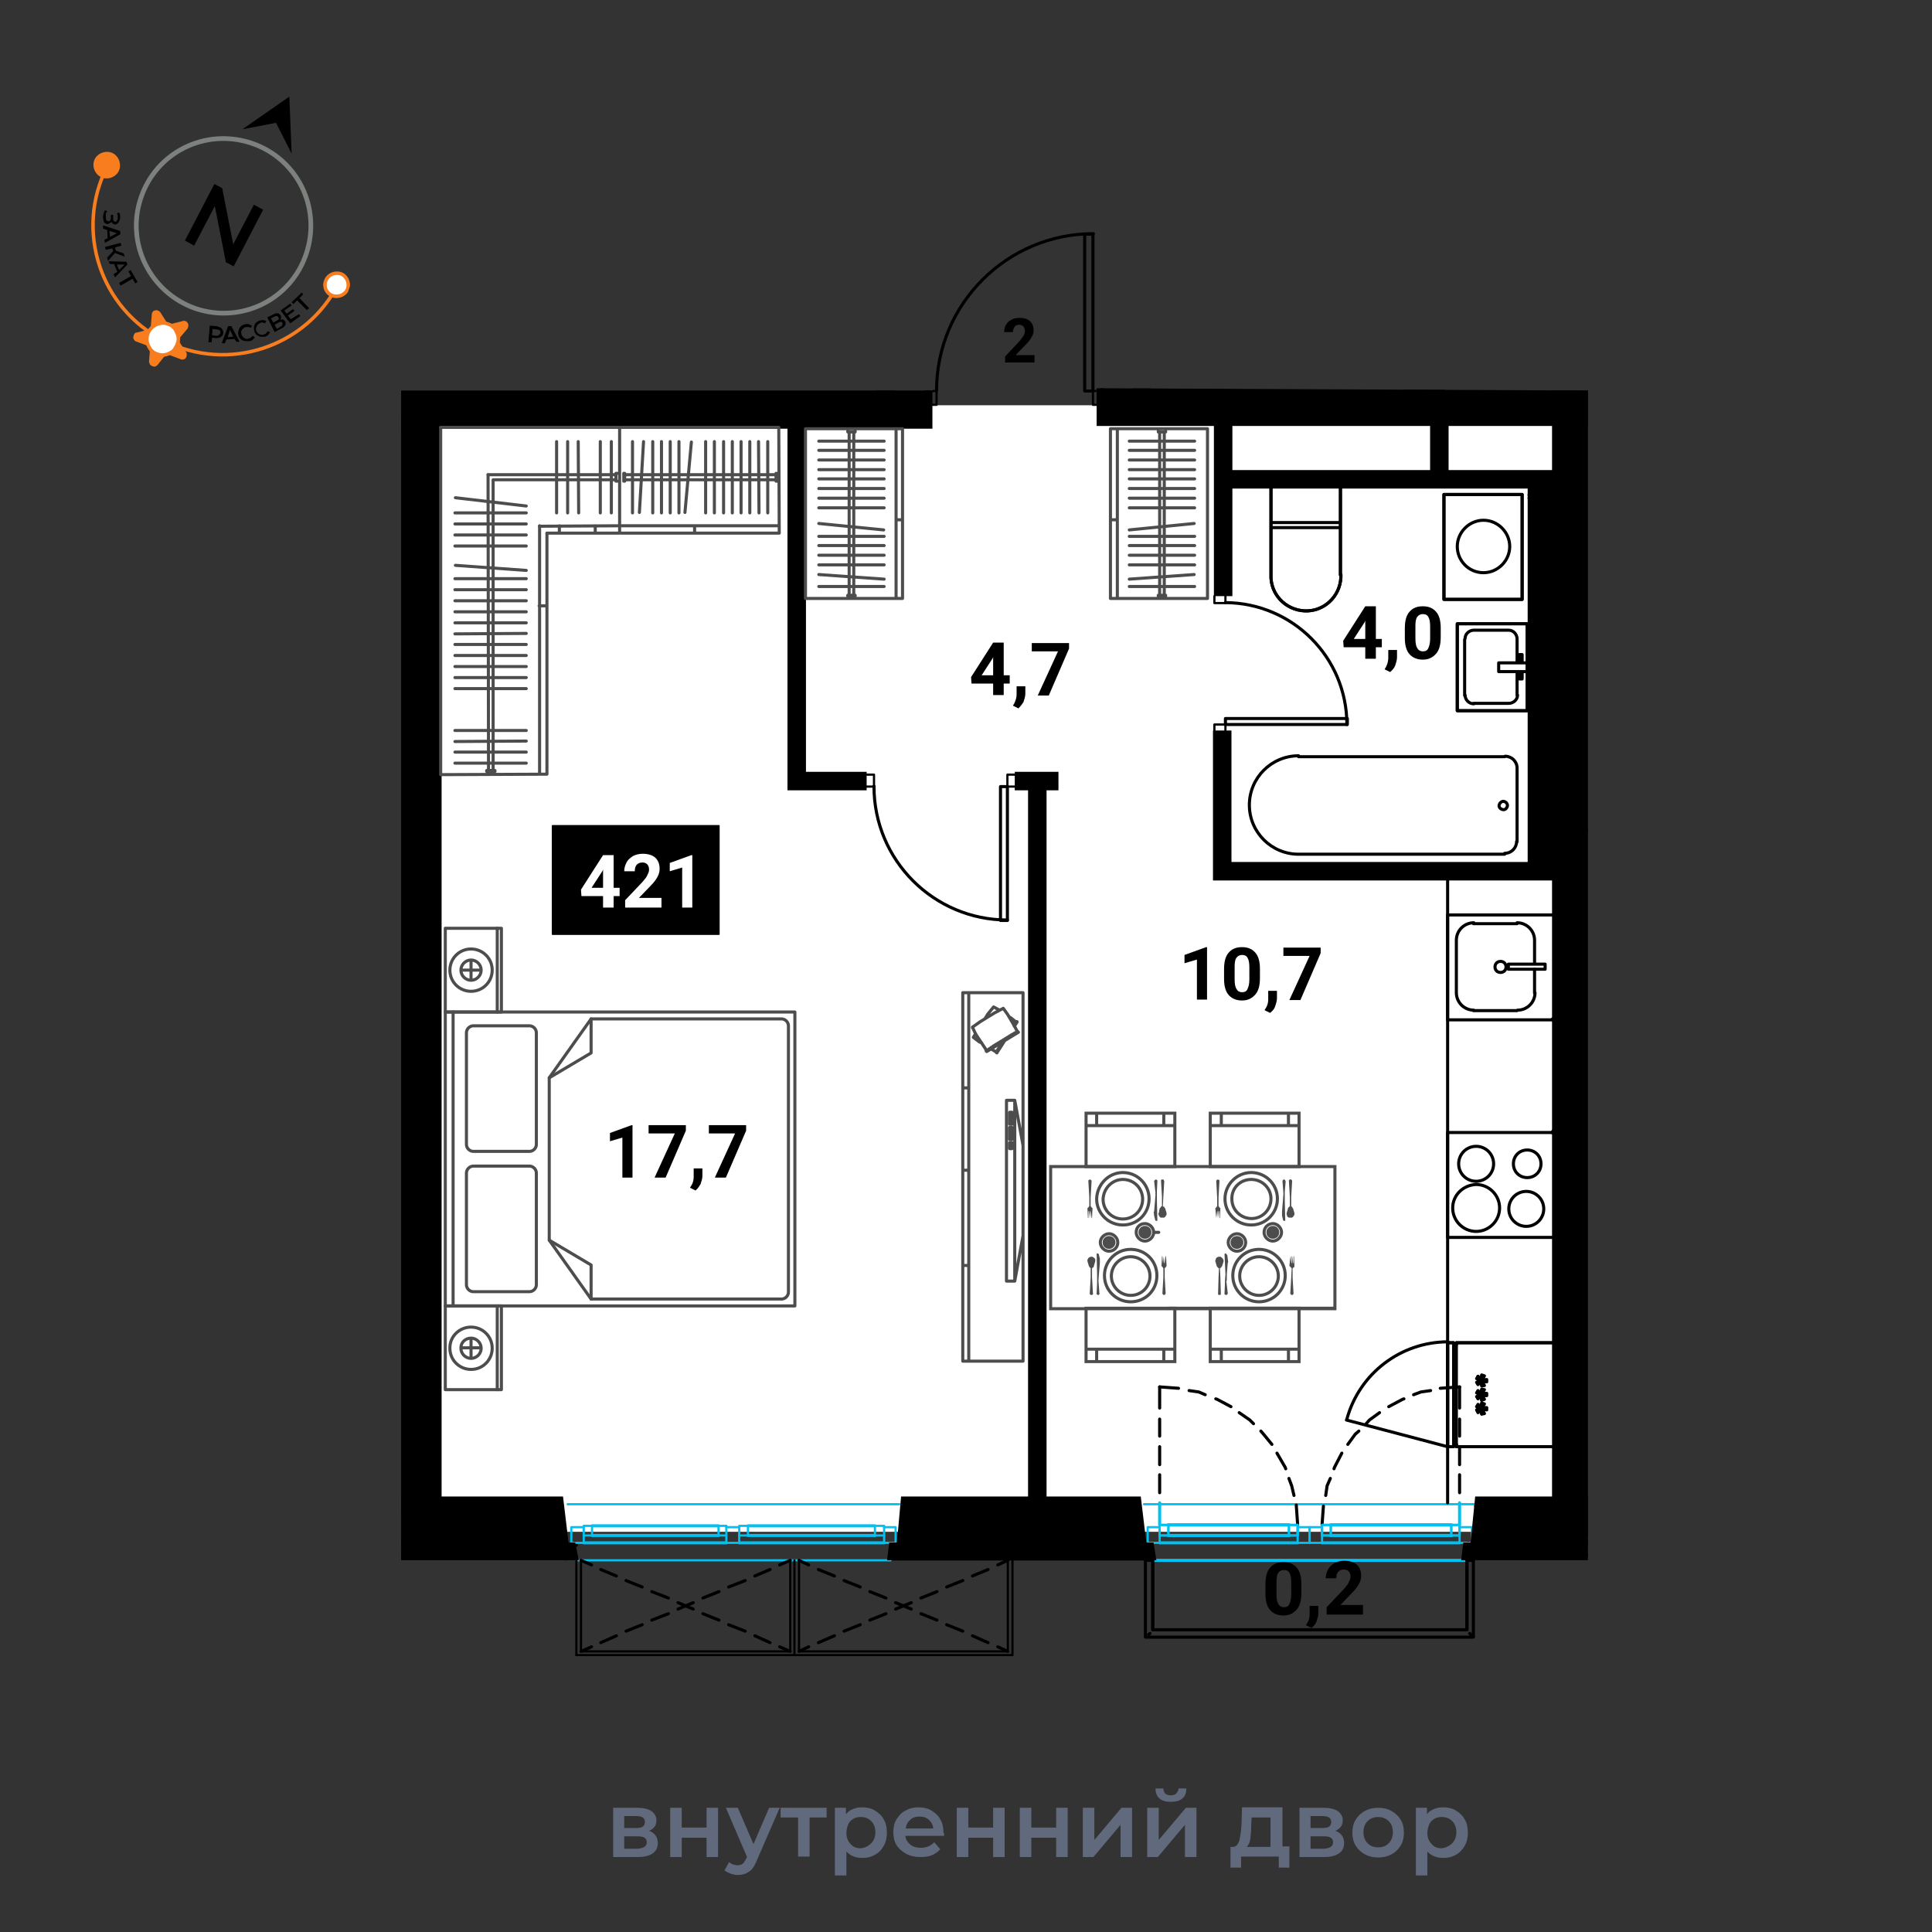 <svg version="1.1" id="Layer_1" xmlns="http://www.w3.org/2000/svg" xmlns:xlink="http://www.w3.org/1999/xlink" x="0" y="0" viewBox="0 0 420 420" style="enable-background:new 0 0 420 420" xml:space="preserve"><rect x="0" y="0" width="420" height="420" fill="#333333" stroke="none"/><style>.st0{fill:#fff}.st2{fill:none;stroke:#000;stroke-width:4.02;stroke-miterlimit:10}.st3,.st4,.st5,.st6,.st7{fill:none;stroke:#000;stroke-width:.67;stroke-linecap:round;stroke-linejoin:round}.st4,.st5,.st6,.st7{stroke:#00c1f1;stroke-width:.48}.st5,.st6,.st7{stroke-width:.67}.st6,.st7{stroke:#000;stroke-width:.48}.st7{stroke-width:1.28}.st8,.st9{stroke:#000;stroke-width:1.34;stroke-miterlimit:10}.st9{fill:none}.st10,.st11{stroke:#000;stroke-linecap:round;stroke-linejoin:round}.st10{fill:#fff;stroke-width:.38}.st11{stroke-width:.22}.st12{enable-background:new}.st14{stroke:#4d4d4d;stroke-width:.67;stroke-linecap:round;stroke-linejoin:round}.st14,.st15,.st16{fill:none}.st16{stroke:#4d4d4d;stroke-width:.67;stroke-miterlimit:10}.st17{fill:#4d4d4d}.st18{fill:#5f6879}.st20{fill:none;stroke:#f77d1f;stroke-width:.76;stroke-miterlimit:10}.st25{fill:#616a7d}</style><g id="подложки"><path class="st0" d="M93.8 88.1h247.9V333H93.8z"/><defs><path id="SVGID_1_" d="M345.2 368h-258V84.9h115.6l.9-32 35.1-5.8-.4 37.3 106.8.5z"/></defs><clipPath id="SVGID_00000084512881843091113740000015552716237663621031_"><use xlink:href="#SVGID_1_" style="overflow:visible"/></clipPath><g style="clip-path:url(#SVGID_00000084512881843091113740000015552716237663621031_)"><path d="M13.1-148.3h8.5v160h-8.5zM87.2-63.3h7.9v73.8h-7.9z"/><path d="M.6 5h138.7v7.9H.6zM224-9.9h8.2v22.2H224zM305.4-152h8.5V12.9h-8.5z"/><path d="M178.9 5.3h63.7v7.3h-63.7zM293.2 5.6h20.7v7.3h-20.7z"/><path d="M229.8-1.4h77.4v7.6h-77.4zM-156.2 83.8h358.9v9.4h-358.9z"/><path d="M86.6 90.6H96V329h-9.4zM337.4 84.7h9.1V334h-9.1z"/><path d="M332.1 103.6h10v87.5h-10zM238.4 84.4h194.2v8.2H238.4z"/><path d="M305 57h9.1v30.9H305z"/><path class="st2" d="M308.6 11h98.1v-22M419 90.1V116h12.2V84.4M265.9 129.6V89.1M265.7 104.2H341M312.9 88.8v15.6M248.3 87.8V71.9h61.2M265.7 158.8v30.6h73.9M220.6 169.8h9.5M225.5 169.6v158.7M173.2 90.3v79.5h15.2M-147.4 86.8V70.9h339.8v15.9"/><path d="M304.9 11.6h8.8v9.6h-8.8z"/><path class="st3" d="m320.8 329.6 2.4-2.6M121.2 328v-.2M121.7 327.5l.3-.5M320.8 327.4l.2-.4M325 327.5l.1-.1M248.4 336.5l1.1-1.1M320.8 331.2l.3-.3M318.9 335.7l.3-.3M125.3 335.9l-.3-.5M319.2 336.5l-.3-.3M321.9 336.5l-1.1-1.1M125.3 338.9h0M246.4 338.9l2.5-2.4M320 338.9l2.4-2.4M123.1 338.9l.2-.1M123.7 338.3l.2-.2M193.6 337.6l1.1-1.1M196.7 338.9l1.2-1.1M198.4 337.1h.2M205.3 338.9l.7-.6M206.6 337.8v-.2M214 338.9l.2-.1M214.6 338.3l.2-.2M222.8 338.8h0M227 338.9l1.1-1.1M235.7 338.9l.6-.6M236.8 337.8l.2-.2M244.4 338.9v-.1M245 338.3v-.2M248.7 338.9l1.6-1.8M318.9 338l.1-.2M319.7 337.1h0M320.2 336.7v-.2M374.3 338.8h0M250.6 338.9h-57"/><path class="st4" d="M444 339.2h-68.3M193.6 339.2h-68.3M123.4 327h72.1M248.7 327h72.1M373.8 327h72.1"/><path class="st5" d="M162.6 333.8h27.6M190.2 331.7h-27.6"/><path class="st4" d="M160.7 331.7v.3M160.7 333.8h1.9v-2.1h-1.9M192.2 332v-.3h-2v2.1h2"/><path class="st5" d="M128.7 333.8h27.5M156.2 331.7h-27.5"/><path class="st4" d="M157.9 332v-.3h-1.7v2.1h1.7M126.9 331.7v.3M126.9 333.8h1.8v-2.1h-1.8"/><path class="st5" d="M192.2 335.4h-31.5M157.9 335.4h-31"/><path class="st4" d="M160.7 332h-2.8v3.4h2.8V332M124.2 332v3.4h2.7V332h-2.7M194.7 335.4V332h-2.5v3.4h2.5"/><path class="st3" d="m317.3 301.5-4.2.3M311 302.3l-2.1.3-1.6.6M305.2 304.1l-.3.1-3 1.6M299.9 307.1l-2.2 1.6-.7.8M295.4 311.1l-.8.7-1.6 2.2M291.7 315.9l-1.6 3.1-.1.3M289.2 321.4l-.7 1.6-.3 2.1M287.7 327.4l-.3 4.1"/><path class="st5" d="M317.3 331.5v-4.8"/><path class="st3" d="M317.3 324.5v-3.9M317.3 318.4v-3.9M317.3 312.2v-3.7M317.3 306.1v-4.6"/><path class="st5" d="M289.3 331.5h26.2M289.3 333.8h26.2"/><path class="st4" d="M317.3 333.8v-2.3h-1.8v2.3h1.8M287.4 333.8v-2.3h1.9v2.3h-1.9"/><path class="st5" d="M317.3 335.4h-29.9"/><path class="st4" d="M284.7 332h2.7v3.4h-2.7V332M320 335.4h-2.7V332h2.7v3.4"/><path class="st5" d="M289.3 331.5h26.2M315.5 333.8h-26.2"/><path class="st4" d="M289.3 333.8h-1.9v-2.3h1.9v2.3M315.5 331.5h1.8v2.3h-1.8v-2.3"/><path class="st3" d="m282.1 331.5-.3-4.3M281.3 325.1l-.5-2.1-.6-1.6M279.5 319.3l-.1-.3-1.8-3.1M276.5 314l-1.8-2.2-.6-.7M272.5 309.5l-.8-.8-2.3-1.6M267.6 305.8l-3-1.6-.3-.1M262 303.2l-1.4-.6-2.1-.3M256.2 301.8l-4.1-.3"/><path class="st5" d="M252.1 331.5v-4.8"/><path class="st3" d="M252.1 324.5v-3.9M252.1 318.4v-3.9M252.1 312.2v-3.7M252.1 306.1v-4.6"/><path class="st5" d="M280.2 331.5H254M280.2 333.8H254"/><path class="st4" d="M252.1 333.8v-2.3h1.9v2.3h-1.9M282.1 333.8v-2.3h-1.9v2.3h1.9"/><path class="st5" d="M252.1 335.4h30"/><path class="st4" d="M284.7 335.4V332h-2.6v3.4h2.6M249.5 332v3.4h2.6V332h-2.6"/><path class="st5" d="M280.2 331.5H254M254 333.8h26.2"/><path class="st4" d="M280.2 331.5v2.3h1.9v-2.3h-1.9M254 333.8v-2.3h-1.9v2.3h1.9"/><path class="st5" d="M413 333.8h27.6M440.6 331.7H413"/><path class="st4" d="M411.1 331.7v.3M411.1 333.8h1.9v-2.1h-1.9"/><path class="st5" d="M379.1 333.8h27.5M406.6 331.7h-27.5"/><path class="st4" d="M408.3 332v-.3h-1.7v2.1h1.7"/><path class="st6" d="M377.3 331.7v.3"/><path class="st4" d="M377.3 333.8h1.8v-2.1h-1.8"/><path class="st5" d="M442.5 335.4h-31.4M408.3 335.4h-31"/><path class="st4" d="M411.1 332h-2.8v3.4h2.8V332M374.6 332v3.4h2.7V332h-2.7"/><path class="st3" d="m70.4 329 1.8-2M70.7 330.7l.2-.1M71.4 330.1l2.7-2.6M-1.2 336.5l1.1-1.1M70.4 332.2l1.2-1.3M68.5 336.5l1.3-1.1M70.4 334.7l3.9-3.8M.1 336.5l-1.1-1.1M69.8 336.5l-1.1-1.1M72.5 336.5l-2.1-2.1M75.1 336.5l-4.7-4.7M-.1 338.9l.3-.3M69.1 338.9l2.3-2.4M73.5 338.9l2.2-2.4M-2.3 338.9l2.2-2.2M69.1 336.7l.2-.2M71.4 338.8h0M71.9 338.3l1.7-1.8"/><path class="st4" d="M-1.7 327h72.1"/><path class="st3" d="m66.9 301.5-4.2.3M60.6 302.3l-2.1.3-1.6.6M54.8 304.1l-.3.1-3 1.6M49.5 307.1l-2.2 1.6-.6.8M45 311.1l-.8.7-1.6 2.2M41.3 315.9l-1.5 3.1-.2.3M38.8 321.4l-.7 1.6-.3 2.1M37.3 327.4l-.3 4.1"/><path class="st5" d="M66.9 331.5v-4.8"/><path class="st3" d="M66.9 324.5v-3.9M66.9 318.4v-3.9M66.9 312.2v-3.7M66.9 306.1v-4.6"/><path class="st5" d="M38.9 331.5h26.2M38.9 333.8h26.2"/><path class="st4" d="M66.9 333.8v-2.3h-1.8v2.3h1.8M37 333.8v-2.3h1.9v2.3H37"/><path class="st5" d="M66.9 335.4H37"/><path class="st4" d="M34.3 332H37v3.4h-2.7V332M69.6 335.4h-2.7V332h2.7v3.4"/><path class="st5" d="M38.9 331.5h26.2M65.1 333.8H38.9"/><path class="st4" d="M38.9 333.8H37v-2.3h1.9v2.3M65.1 331.5h1.8v2.3h-1.8v-2.3"/><path class="st3" d="m31.7 331.5-.3-4.3M30.9 325.1l-.5-2.1-.6-1.6M29 319.3v-.3l-1.8-3.1M25.9 314l-1.6-2.2-.6-.7M22.1 309.5l-.8-.8-2.3-1.6M17.3 305.8l-3.1-1.6-.3-.1M11.6 303.2l-1.4-.6-2.1-.3M5.9 301.8l-4.2-.3"/><path class="st5" d="M1.7 331.5v-4.8"/><path class="st3" d="M1.7 324.5v-3.9M1.7 318.4v-3.9M1.7 312.2v-3.7M1.7 306.1v-4.6"/><path class="st5" d="M29.8 331.5H3.6M29.8 333.8H3.6"/><path class="st4" d="M1.7 333.8v-2.3h1.9v2.3H1.7M31.7 333.8v-2.3h-1.9v2.3h1.9"/><path class="st5" d="M1.7 335.4h30"/><path class="st4" d="M34.3 335.4V332h-2.6v3.4h2.6M-.9 332v3.4h2.6V332H-.9"/><path class="st5" d="M29.8 331.5H3.6M3.6 333.8h26.2"/><path class="st4" d="M29.8 331.5v2.3h1.9v-2.3h-1.9M3.6 333.8v-2.3H1.7v2.3h1.9"/><path class="st5" d="M68.5 339.2H.2M318.9 339.2h-68.3"/><path class="st3" d="m242.1 86.9.3-.5M242.1 86.9h.5M199.4 88.8l-.2-.4M242.6 86.9l-.2-.5M201.6 89.6h0M241.6 87.2l.7-.6M242.4 87.4l-.1-.8M241.6 87.2l.8.2M201.6 89.6h0M201.3 86.6h.3M199.6 92.2l.4-.1M241.1 86l.5-.2M239.5 91.4h.2M241.1 86l.4.3M239.5 91.9h0M201.3 86.6l.3.2M199.6 92.2l.3.3M199.9 92.5l.1-.4M239.5 91.9l.2-.5M241.5 86.3l.1-.5M200.8 86.9h.2M200.7 89.5h.1M200.7 92.1h0M240.2 86.8l.1-.2M240.2 89.3v-.1M240 91.9l.2-.2M199.9 88.5h.1M200.8 91.3h0M239.7 86.1h.2M242.4 91.3h.2M200 85.8h0M242.4 88.5h.2M240.5 91.6h0M239.7 86.6h.2M241.3 87.6h.2M200.2 85.8l.2.2M242.3 90.6h.1M201.1 88.8l.2.2M241 88.4v.1M242.8 90.1h.1M200.5 85.6h.2M200.8 90.8l.2.1"/><path class="st6" d="M237.6 85v3h1.9"/><path class="st7" d="M239.5 88v-3"/><path class="st6" d="M239.5 85h-1.9M203.6 85h-2"/><path class="st7" d="M201.6 85v3"/><path class="st6" d="M201.6 88h2v-3"/><path class="st3" d="M237.6 50.9h-1.8V85h1.8V50.9"/><path class="st3" d="M237.7 50.8c-18.8 0-34.1 15.3-34.1 34.1 0 0 0 0 0 0M333.6 210.7v5.2M329.9 219.6c2.1 0 3.8-1.7 3.8-3.8M320.4 200.6c-2.1 0-3.8 1.7-3.8 3.8M316.6 215.8c0 2.1 1.7 3.8 3.8 3.8M320.3 200.8h9.5M329.8 219.7h-9.5M316.6 215.9v-11.4"/><path class="st3" d="M337.5 221.7h-22.8v-22.8h22.8"/><path class="st3" d="M327.9 210.7v-1.1h8v1.1h-8M326.2 209c-.7 0-1.2.5-1.2 1.2s.5 1.2 1.2 1.2 1.2-.5 1.2-1.2c0 0 0 0 0 0 0-.7-.5-1.2-1.2-1.2 0 0 0 0 0 0M333.6 204.5v5.1M333.6 204.4c0-2.1-1.7-3.8-3.8-3.8M317.1 253c0 2.1 1.7 3.8 3.8 3.8 2.1 0 3.8-1.7 3.8-3.8 0-2.1-1.7-3.8-3.8-3.8 0 0 0 0 0 0-2.1 0-3.8 1.7-3.8 3.8M329 253c0 1.7 1.3 3 3 3s3-1.3 3-3-1.3-3-3-3-3 1.3-3 3M328 262.8c0 2.1 1.7 3.8 3.8 3.8 2.1 0 3.8-1.7 3.8-3.8 0-2.1-1.7-3.8-3.8-3.8-2.1 0-3.8 1.7-3.8 3.8 0 0 0 0 0 0M315.8 262.6c0 2.8 2.3 5.1 5.1 5.1s5.1-2.3 5.1-5.1-2.3-5.1-5.1-5.1h0c-2.8.1-5.1 2.3-5.1 5.1"/><path class="st3" d="M337.5 246.2h-22.8V269h22.8M337.5 314.5h-20.9v-.5h-.6v.5h-1.3v-22.6h1.3v.4h.6v-.4h20.9M321.3 299.2l.6.7"/><path class="st3" d="m321.3 299.2-.3.5.8.3M321.3 301l.6-.6M321.3 301l-.3-.5.8-.5M322.1 298.9l-.2 1M322.1 298.9l.6.2-.5.9M322.1 301.3l-.2-.9M322.1 301.3l.6-.1-.5-.8h1v-.5l-1 .1M321.3 302.3l.6.6M321.3 302.3l-.3.5.8.3M321.3 304.1l.6-.7M321.3 304.1l-.3-.5.8-.5M322.1 302l-.2.9M322.1 302l.6.1-.5.8M322.1 304.4l-.2-1"/><path class="st3" d="m322.1 304.4.6-.2-.5-.8h1v-.5h-1M321.3 305.3l.6.5M321.3 305.3l-.3.5.8.3M321.3 307.1l.6-.6M321.3 307.1l-.3-.6.8-.4M322.1 305l-.2.8M322.1 305l.6.2-.5.8M322.1 307.4l-.2-.9"/><path class="st3" d="m322.1 307.4.6-.1-.5-1 1 .2v-.5h-1M314.8 291.7c-10.3 0-19.3 6.9-22 16.8M314.7 314.5l-22-5.8M316 314h.6M316 291.9h-1.3v22.6h1.3v-22.6M316.6 292.3h-.6"/><path class="st3" d="M337.5 291.9h-20.9v22.6h20.9M332.4 107.6l.5-.4M332.9 108.8l-.5-.5M325.9 175c-.1.5.3.9.8 1 .5.1.9-.3 1-.8v-.2c-.1-.5-.5-.8-1-.8-.4.1-.7.4-.8.8M282.3 164.3c-5.9 0-10.7 4.8-10.7 10.7 0 5.9 4.8 10.7 10.7 10.7 0 0 0 0 0 0M327.1 164.5h-44.8M329.8 167c0-1.5-1.2-2.6-2.6-2.6M329.8 183v-15.9M327.1 185.5c1.5 0 2.6-1.2 2.6-2.6M282.3 185.7h44.8M316.8 154.5H332v-18.9h-15.2v18.9"/><path class="st3" d="M328 152.9c1 0 1.9-.8 1.9-1.8v0M320.4 137c-1 0-1.9.8-1.9 1.8v0M330.3 144.1v-1.8h.6v1.8M330.3 146v1.6h.6V146M325.8 146h6.2M332 144.1h-6.2v1.9M318.4 151.2V139M318.5 151.1c0 1 .8 1.9 1.9 1.9h0M327.9 152.9h-7.6M329.8 146v5.2M329.8 139v5.1M329.8 138.9c0-1-.8-1.9-1.8-1.9M320.3 137h7.6"/><path class="st3" d="M332 154.5h-15.2v-18.9H332v18.9M276.3 106v19M276.3 124.9c-.2 4.2 3.1 7.7 7.3 7.9 4.2.2 7.7-3.1 7.9-7.3v-.6M291.4 125v-19"/><path class="st3" d="M276.3 124.9c-.2 4.2 3.1 7.7 7.3 7.9 4.2.2 7.7-3.1 7.9-7.3v-.6M276.3 113.6V125M291.4 113.6V125M276.3 114.7h15.1M291.4 106v7.6h-15.1V106M313.9 107.5h17v22.8h-17v-22.8"/><path class="st3" d="M322.5 124.5c3.1 0 5.7-2.6 5.7-5.7s-2.6-5.7-5.7-5.7-5.7 2.6-5.7 5.7 2.5 5.7 5.7 5.7h0"/><path class="st3" d="M313.9 107.5v22.8h17v-22.8h-17M345.7 147.3l.2-.2M345.5 175.7l.4-.3M345.7 147.3h.2M345.5 175.7h.4M345.5 146.5l.4-.3M345.5 146.5h.4M337.5 246l.2-.2M337.5 246.2v.1M337.5 246.3l.2-.5M337.5 221.7v-.2M345.7 166.4h0M345.2 180.4h.2M338.1 245.8l.2-.1M345.7 163.8h.2M345.7 158.9h0M338 246.8h.1M313.1 58.8v-.2M313.1 58.8h0M312.3 58.6l.6-.1M312.3 58.6l.5.4M312.8 59l.1-.5M312 59h.1M311.2 58.5v.1M310.4 59v.1M305.9 59.8v.1"/><path class="st6" d="M308.6 20.6v1.8h-3.1"/><path class="st7" d="M305.5 20.6h3.1"/><path class="st6" d="M305.5 22.4v-1.8M305.5 58.5v-1.9"/><path class="st7" d="M308.6 58.5h-3.1"/><path class="st6" d="M305.5 56.6h3.1v1.9"/><path class="st3" d="M305.5 22.4v1.9h-34v-1.9h34"/><path class="st3" d="M271.5 22.3c0 18.8 15.3 34.1 34.1 34.1h0M366.2 154c0-2.1-1.7-3.8-3.8-3.8-2.1 0-3.8 1.7-3.8 3.8 0 2.1 1.7 3.8 3.8 3.8 2.2 0 3.8-1.7 3.8-3.8 0 0 0 0 0 0M354.5 154c0-1.7-1.3-3-3-3s-3 1.3-3 3 1.3 3 3 3 3-1.3 3-3M355.3 144.3c0-2.1-1.7-3.8-3.8-3.8-2.1 0-3.8 1.7-3.8 3.8 0 2.1 1.7 3.8 3.8 3.8 0 0 0 0 0 0 2.1 0 3.8-1.7 3.8-3.8M367.5 144.3c0-2.8-2.3-5.1-5.1-5.1s-5.1 2.3-5.1 5.1 2.3 5.1 5.1 5.1h0c2.9 0 5.1-2.3 5.1-5.1"/><path class="st3" d="M345.9 161h22.6v-22.9h-22.6M402.9 96.4h-5.2M397.8 96.4c-2.1 0-3.8 1.7-3.8 3.8M409.2 113.4c2.1 0 3.8-1.7 3.8-3.8M394 109.6c0 2.1 1.7 3.8 3.8 3.8M413 109.7v-9.5M394 100.2v9.5M397.7 113.4h11.4"/><path class="st3" d="M392.1 92.5v22.8h22.8V92.5"/><path class="st3" d="M402.9 102.2h1.1v-8.1h-1.1v8.1M404.8 103.9c0-.7-.5-1.2-1.2-1.2s-1.2.5-1.2 1.2.5 1.2 1.2 1.2h0c.7 0 1.2-.6 1.2-1.2M409.1 96.4H404M413 100.2c0-2.1-1.7-3.8-3.8-3.8M345.9 168.5v22.8h20.8v-.6h.5v.6h1.5v-22.8h-1.5v.5h-.5v-.5h-20.8M362.1 175.9l-.8.6"/><path class="st3" d="m362.1 175.9.3.5-1 .5M362.1 177.7l-.8-.5"/><path class="st3" d="m362.1 177.7.3-.5-1-.3M361.1 175.6l.2.9M361.1 175.6l-.5.1.4 1M361.1 178l.2-.8M361.1 178l-.5-.2.4-.8-1 .2v-.7l1 .2M362.1 178.9l-.8.7M362.1 178.9l.3.5-1 .5M362.1 180.7l-.8-.6"/><path class="st3" d="m362.1 180.7.3-.5-1-.3M361.1 178.6l.2 1M361.1 178.6l-.5.2.4.9M361.1 181l.2-.9M361.1 181l-.5-.1.4-.8-1 .1v-.6l1 .1M362.1 182l-.8.6M362.1 182l.3.5-1 .3M362.1 183.8l-.8-.7M362.1 183.8l.3-.5-1-.5M361.1 181.7l.2.9M361.1 181.7l-.5.1.4 1M361.1 184.1l.2-1M361.1 184.1l-.5-.2.4-.8h-1v-.5l1 .2M390.7 185.3c-2.7-9.9-11.7-16.8-22-16.8M368.7 191.3l22-5.9M367.2 190.7h-.5M367.2 168.5h1.5v22.8h-1.5v-22.8M366.7 169h.5"/><path class="st3" d="M345.9 191.3v-22.8h20.8v22.8h-20.8"/><path class="st6" d="M126.3 339.2V359M125.3 359.8v-20.6M171.8 359v-19.8M172.7 339.2v20.6M126.3 359h45.5M376.7 339.2V359M375.7 359.8v-20.6M376.7 359h45.4M470.5 359.8h-94.8"/><path class="st3" d="M.2 354.3v-15.1M68.5 354.3H.2M-1.4 355.9h71.3M68.5 339.2v15.1M69.9 355.9v-16.7M69.3 355.3l-.2-.2M68.5 339.2h1.4M.2 339.2h-1.6v16.7h71.3v-16.7"/><path class="st3" d="M.2 339.2v15.1h68.3v-15.1M250.6 354.3v-15.1M249 339.2v16.7M318.9 354.3h-68.3M249 355.9h71.3M318.9 339.2v15.1M320.3 355.9v-16.7M249.7 355.3l.3-.2M319.7 355.3l-.2-.2M318.9 339.2h1.4M250.6 339.2H249v16.7h71.3v-16.7"/><path class="st3" d="M250.6 339.2v15.1h68.3v-15.1"/><path class="st6" d="M173.7 339.2V359M219.1 359v-19.8M220.1 339.2v20.6M173.7 359h45.4M220.1 359.8h-94.8"/><path class="st3" d="m126.3 359 2.3-1M130.6 357.1l3.4-1.5M136.1 354.6l3.5-1.4M141.7 352.2l3.6-1.4M147.4 349.8l3.3-1.4M152.8 347.4l3.5-1.4M158.4 345l3.6-1.4M164.1 342.6l3.3-1.4M169.5 340.2l2.3-1M171.8 359l-2.3-1M167.4 357.1l-3.3-1.5M162 354.6l-3.6-1.4M156.3 352.2l-3.5-1.4M150.7 349.8l-3.3-1.4M145.3 347.4l-3.6-1.4M139.6 345l-3.5-1.4M134 342.6l-3.4-1.4M128.6 340.2l-2.3-1M376.7 359l2.2-1M381 357.1l3.4-1.5M386.5 354.6l3.5-1.4M392.1 352.2l3.5-1.4M397.7 349.8l3.4-1.4M403.2 347.4l3.5-1.4M408.8 345l3.6-1.4M414.4 342.6l3.4-1.4M420.1 340.2l2-1M422.1 359l-2-1M417.8 357.1l-3.4-1.5M412.4 354.6l-3.6-1.4M406.7 352.2l-3.5-1.4M401.1 349.8l-3.4-1.4M395.6 347.4l-3.5-1.4M390 345l-3.5-1.4M384.4 342.6l-3.4-1.4M378.9 340.2l-2.2-1M173.7 359l2.1-1M177.9 357.1l3.5-1.5M183.5 354.6l3.5-1.4M189.1 352.2l3.5-1.4M194.7 349.8l3.4-1.4M200.2 347.4l3.5-1.4M205.8 345l3.5-1.4M211.4 342.6l3.4-1.4M216.9 340.2l2.2-1M219.1 359l-2.2-1M214.8 357.1l-3.4-1.5M209.3 354.6l-3.5-1.4M203.7 352.2l-3.5-1.4M198.1 349.8l-3.4-1.4M192.6 347.4l-3.5-1.4M187 345l-3.5-1.4M181.4 342.6l-3.5-1.4M175.8 340.2l-2.1-1M368.5 168V92.5M418 115.3h-71.9M314.7 191.2v135.5"/><path class="st6" d="M220.7 168.4H219v2.6M219 171h1.7M188.4 171h1.6M190 171v-2.6h-1.6"/><path class="st3" d="M219 171h-1.5v29.1h1.5V171"/><path class="st3" d="M219 200c-16 0-29-13-29-29v-.1"/><path class="st6" d="M264 159v-1.5h2.4M266.4 157.5v1.5M266.4 129.6v1.5M266.4 131.1H264v-1.5"/><path class="st3" d="M266.4 157.5v-1.3h26.5v1.3h-26.5"/><path class="st3" d="M292.8 157.5c0-14.6-11.8-26.4-26.4-26.5 0 0 0 0 0 0"/><path class="st8" d="M-56.8 338.5h57l-.4-2.5h-1.6L-3 326h-50.9l-.9 10h-1.7zM68 338.5h57l-.5-2.5H123l-1.2-10H70.9l-1 10h-1.6z"/><path class="st9" d="M70.6 335.5h52.1"/><path class="st8" d="M193.6 338.5h57l-.4-2.5h-1.6l-1.2-10h-50.9l-.9 10h-1.7z"/><path class="st9" d="M196.2 335.5h52.1"/><path class="st8" d="M318.4 338.5h57l-.5-2.5h-1.5l-1.2-10h-50.9l-1 10h-1.6z"/><path class="st9" d="M321 335.5h52.1"/><path class="st10" d="M355.1 24.9h62.8v23.6h-62.8z"/><path class="st11" d="M355.1 24.9H376v23.6h-20.9z"/><g class="st12"><path d="M387.3 38.1c-.6.6-1.3.9-2.1.9-1 0-1.8-.3-2.4-1s-.9-1.6-.9-2.8c0-.7.2-1.4.5-2.1.3-.6.8-1.1 1.4-1.5.6-.3 1.2-.5 2-.5s1.4.2 2 .6c.6.4 1 .9 1.4 1.6s.5 1.5.5 2.4v.8c0 1.9-.5 3.4-1.4 4.5-.9 1.1-2.3 1.7-4 1.7h-.6v-1.9h.5c1.8 0 2.9-1 3.1-2.7zm-1.6-.9c.4 0 .7-.1.9-.3.3-.2.5-.4.6-.7v-.9c0-.8-.1-1.4-.4-1.8-.3-.4-.7-.6-1.2-.6s-.8.2-1.1.6c-.3.4-.4.9-.4 1.6 0 .6.1 1.1.4 1.5.3.4.7.6 1.2.6zM391.5 37l.7-5.8h6.4v1.9H394l-.3 2.5c.5-.3 1.1-.4 1.7-.4 1.1 0 1.9.3 2.6 1 .6.7.9 1.6.9 2.8 0 .7-.2 1.4-.5 2-.3.6-.8 1-1.3 1.4s-1.3.5-2.1.5c-.7 0-1.3-.1-1.9-.4s-1.1-.7-1.4-1.2c-.3-.5-.5-1.1-.5-1.7h2.2c0 .5.2.8.5 1.1s.7.4 1.1.4c.5 0 .9-.2 1.2-.6.3-.4.4-.9.4-1.6 0-.6-.2-1.1-.5-1.5-.3-.3-.8-.5-1.4-.5-.5 0-1 .1-1.3.4l-.2.2-1.7-.5zM401.1 45.5l-1.2-.6.3-.5c.3-.6.5-1.3.5-1.9v-1.8h1.9v1.6c0 .6-.2 1.2-.4 1.8-.3.5-.7 1-1.1 1.4zM406.6 35.9h1.2c.6 0 1-.1 1.3-.4.3-.3.4-.7.4-1.1 0-.5-.1-.8-.4-1.1-.3-.3-.7-.4-1.1-.4-.4 0-.8.1-1.1.4-.3.2-.4.5-.4.9h-2.3c0-.6.2-1.1.5-1.6s.8-.8 1.3-1.1c.6-.3 1.2-.4 1.9-.4 1.2 0 2.2.3 2.8.9.7.6 1 1.4 1 2.4 0 .5-.2 1-.5 1.4-.3.4-.7.8-1.3 1 .6.2 1.1.6 1.4 1s.5 1 .5 1.6c0 1-.4 1.8-1.1 2.4-.7.6-1.7.9-2.9.9-1.1 0-2.1-.3-2.8-.9-.7-.6-1.1-1.4-1.1-2.4h2.3c0 .4.2.8.5 1.1s.7.4 1.2.4 1-.1 1.3-.4c.3-.3.5-.7.5-1.1 0-1.1-.6-1.7-1.9-1.7h-1.2v-1.8z"/></g><g class="st12"><path class="st0" d="M364 35.9h1.2c.6 0 1-.1 1.3-.4.3-.3.4-.7.4-1.1 0-.5-.1-.8-.4-1.1-.3-.3-.7-.4-1.1-.4-.4 0-.8.1-1.1.4-.3.2-.4.5-.4.9h-2.3c0-.6.2-1.1.5-1.6s.8-.8 1.3-1.1c.6-.3 1.2-.4 1.9-.4 1.2 0 2.2.3 2.8.9.7.6 1 1.4 1 2.4 0 .5-.2 1-.5 1.4-.3.4-.7.8-1.3 1 .6.2 1.1.6 1.4 1s.5 1 .5 1.6c0 1-.4 1.8-1.1 2.4-.7.6-1.7.9-2.9.9-1.1 0-2.1-.3-2.8-.9-.7-.6-1.1-1.4-1.1-2.4h2.3c0 .4.2.8.5 1.1.3.3.7.4 1.2.4s1-.1 1.3-.4.5-.7.5-1.1c0-1.1-.6-1.7-1.9-1.7H364v-1.8z"/></g><path style="stroke:#000;stroke-width:.29;stroke-linecap:round;stroke-linejoin:round" d="M120.1 179.5h36.2v23.6h-36.2z"/><g class="st12"><path class="st0" d="M133.4 193h1.3v1.8h-1.3v2.5h-2.3v-2.5h-4.7l-.1-1.4 4.8-7.5h2.3v7.1zm-4.8 0h2.5v-4l-.1.3-2.4 3.7zM143.7 197.3h-7.8v-1.6l3.7-3.9c.5-.6.9-1 1.1-1.5.2-.4.4-.8.4-1.2 0-.5-.1-.9-.4-1.2-.3-.3-.6-.4-1.1-.4-.5 0-.9.2-1.2.5-.3.4-.4.8-.4 1.4h-2.3c0-.7.2-1.3.5-1.9s.8-1 1.4-1.4c.6-.3 1.3-.5 2.1-.5 1.2 0 2.1.3 2.7.8s1 1.4 1 2.4c0 .6-.1 1.1-.4 1.7-.3.6-.8 1.3-1.5 2l-2.6 2.7h4.9v2.1zM150.6 197.3h-2.3v-8.7l-2.7.8v-1.8l4.7-1.7h.2v11.4z"/></g><path class="st10" d="M-3.3 185.7h62.8v23.6H-3.3z"/><path class="st11" d="M-3.3 185.7h20.9v23.6H-3.3z"/><g class="st12"><path d="m23.9 197.8.7-5.8H31v1.9h-4.5l-.3 2.5c.5-.3 1.1-.4 1.7-.4 1.1 0 1.9.3 2.6 1 .6.7.9 1.6.9 2.8 0 .7-.2 1.4-.5 2s-.8 1-1.3 1.4c-.6.3-1.3.5-2.1.5-.7 0-1.3-.1-1.9-.4s-1.1-.7-1.4-1.2c-.3-.5-.5-1.1-.5-1.7h2.2c0 .5.2.8.5 1.1.3.3.7.4 1.1.4.5 0 .9-.2 1.2-.6.3-.4.4-.9.4-1.6 0-.6-.2-1.1-.5-1.5-.3-.3-.8-.5-1.4-.5-.5 0-1 .1-1.3.4l-.2.2-1.8-.5zM33.1 197.8l.7-5.8h6.4v1.9h-4.5l-.3 2.5c.5-.3 1.1-.4 1.7-.4 1.1 0 1.9.3 2.6 1 .6.7.9 1.6.9 2.8 0 .7-.2 1.4-.5 2s-.8 1-1.3 1.4c-.6.3-1.3.5-2.1.5-.7 0-1.3-.1-1.9-.4s-1.1-.7-1.4-1.2c-.3-.5-.5-1.1-.5-1.7h2.2c0 .5.2.8.5 1.1.3.3.7.4 1.1.4.5 0 .9-.2 1.2-.6.3-.4.4-.9.4-1.6 0-.6-.2-1.1-.5-1.5-.3-.3-.8-.5-1.4-.5-.5 0-1 .1-1.3.4l-.2.2-1.8-.5zM42.7 206.3l-1.2-.6.3-.5c.4-.6.5-1.3.5-1.9v-1.8h1.9v1.6c0 .6-.2 1.2-.4 1.8-.3.5-.7 1-1.1 1.4zM53.6 198.7c0 1.6-.3 2.8-1 3.6-.7.8-1.6 1.3-2.9 1.3-1.2 0-2.2-.4-2.9-1.2s-1-2-1-3.5v-2.1c0-1.6.3-2.8 1-3.6.7-.8 1.6-1.2 2.9-1.2s2.2.4 2.9 1.2c.7.8 1 2 1 3.5v2zm-2.3-2.3c0-.9-.1-1.6-.4-2.1s-.7-.6-1.2-.6-.9.2-1.2.6c-.3.4-.4 1.1-.4 1.9v2.8c0 .9.1 1.6.4 2.1.3.5.7.7 1.2.7.6 0 1-.2 1.2-.7.2-.4.4-1.1.4-2v-2.7z"/></g><g class="st12"><path class="st0" d="M11.1 203.5H3.3v-1.6L7 198c.5-.6.9-1 1.1-1.5.2-.4.4-.8.4-1.2 0-.5-.1-.9-.4-1.2-.3-.3-.6-.4-1.1-.4-.5 0-.9.2-1.2.5-.3.4-.4.8-.4 1.4H3.1c0-.7.2-1.3.5-1.9s.8-1 1.4-1.4c.6-.3 1.3-.5 2.1-.5 1.2 0 2.1.3 2.7.8s1 1.4 1 2.4c0 .6-.1 1.1-.4 1.7-.3.6-.8 1.3-1.5 2l-2.6 2.7h4.9v2.1z"/></g><path class="st14" d="M-4.4 115.9h49.7l.1-23h-72.8M-6 114.3l51.3.1M11.4 114.3v1.5M44.5 102.9v1.7M44.7 102.9v1.7M44.5 104.6h.2M44.5 102.9h.2M-16 104.3h60.5M-17.1 103.2h61.6M2.5 96l1.2 15.5M5.5 96v15.5M7.9 96v15.5M10.3 96v15.5M12.7 96v15.5M15 96v15.5M17.4 96v15.5M19.8 96v15.5M22.2 96v15.5M24.6 96v15.5M27 96v15.5M29.4 96v15.5M35.8 96v15.5M38.2 96v15.5M40.5 96v15.5M42.9 96v15.5M62.1 115.9v52.4l23 .1.1-75.5M63.7 114.3v54M63.8 131.7h-1.6M75.1 167.5h-1.7M75.1 167.7h-1.7M73.4 167.5v.2M75.1 167.5v.2M73.8 104.3l-.1 63.2M74.8 103.2v64.3M82 108.2 66.6 110M82 111.5H66.6M82 113.9H66.6M82 116.3H66.6M82 118.7H66.6M82 122.9 66.6 124M82 125.8H66.6M82 128.2H66.6M82 130.6H66.6M82 133H66.6M82 135.4H66.6M82 137.8l-15.4-.1M82 140.1H66.6M82 142.5H66.6M82 144.9H66.6M82 147.3H66.5M82 149.7H66.5M82 158.8H66.5M82 161.2l-15.5-.1M82 163.5H66.5M82 165.9H66.5"/><path class="st14" d="M85.2 92.9H46.3l-.1 23h15.9M46.5 114.3l17.2.1M59.4 114.3v1.5M51.6 114.3v1.5M47 102.9v1.7M46.8 104.6h.2M46.8 102.9h.2M47 104.3h26.5M47 103.2h27.8M48.1 96v15.5M50.5 96v15.5M55.2 96v15.5M57.6 96v15.5M60 96v15.5M118.9 115.9v52.4l-23.1.1V92.9M117.3 114.3v54M117.2 131.7h1.6M105.8 167.5h1.8M105.8 167.7h1.8M107.6 167.5v.2M105.8 167.5v.2M107.2 104.3v63.2M106.1 103.2l.1 64.3M99 108.2l15.4 1.8M98.9 111.5h15.5M98.9 113.9h15.5M98.9 116.3h15.5M98.9 118.7h15.5M99 122.9l15.4 1.1M98.9 125.8h15.5M98.9 128.2h15.5M98.9 130.6h15.5M98.9 133h15.5M98.9 135.4h15.5M98.9 137.8l15.5-.1M98.9 140.1h15.5M98.9 142.5h15.5M98.9 144.9h15.5M98.9 147.3h15.5M98.9 149.7h15.5M98.9 158.8h15.5M98.9 161.2l15.5-.1M98.9 163.5h15.5M98.9 165.9h15.5"/><path class="st14" d="M95.8 92.9h38.9v23h-15.8M134.5 114.3l-17.2.1M121.6 114.3v1.5M129.4 114.3v1.5M133.9 102.9v1.7M134.2 104.6h-.3M134.2 102.9h-.3M133.9 104.3h-26.4M133.9 103.2h-27.8M132.9 96v15.5M130.5 96v15.5M125.7 96l.1 15.5M123.4 96v15.5M121 96v15.5M315.2 62H406v22.2h-90.8zM405.8 63.5h-90.5M378 63.6v-1.5M349 63.6v-1.5M405.1 74.5v-1.6M405.4 72.9h-.3M405.4 74.5h-.3M316.2 74.5v-1.6M316 74.5v-1.6M316.2 72.9h-.2M316.2 74.5h-.2M405.1 73.2h-88.9M405.1 74.2h-88.9M402.5 81.1l-2.1-14.8M398.7 81.2V66.3M396 81.2V66.3M393.3 81.2V66.3M390.6 81.2V66.3M388 81.2V66.3M385.3 81.2V66.3M382.6 81.2V66.3M379.9 81.2V66.3M375.5 81.1l-2-14.8M371.8 81.2V66.3M369.1 81.2V66.3M366.4 81.2V66.3M363.7 81.2V66.3M359 81.1l-1.3-14.8M355.7 81.2V66.3M353 81.2V66.3M350.3 81.2V66.3M347.6 81.2V66.3M344.9 81.2V66.3M342.2 81.2V66.3M339.5 81.2V66.3M336.8 81.2V66.3M334.1 81.2V66.3M331.4 81.2V66.3M328.8 81.2V66.3M326.1 81.2V66.3M323.4 81.2V66.3M320.7 81.2V66.3M318 81.2V66.3M71.7 201.8h12.2V220H71.7zM71.7 283.9h12.2v18.2H71.7zM65.5 253.5h12.2c.8 0 1.5.7 1.5 1.5v24.3c0 .8-.7 1.5-1.5 1.5H65.5c-.8 0-1.5-.7-1.5-1.5V255c0-.8.7-1.5 1.5-1.5zM65.5 223h12.2c.8 0 1.5.7 1.5 1.5v24.3c0 .8-.7 1.5-1.5 1.5H65.5c-.8 0-1.5-.7-1.5-1.5v-24.3c0-.8.7-1.5 1.5-1.5z"/><path class="st14" d="M7.8 220h76v63.9h-76z"/><path class="st14" d="M9.2 223v57.9c0 .8.7 1.5 1.5 1.5h41.4l9.1-12.8v-35.3l-9.1-12.8H10.8c-.9 0-1.6.7-1.6 1.5 0 0 0 0 0 0z"/><path class="st14" d="M52.1 221.5v7.4l9.1 5.4M52.1 282.4V275l9.1-5.4M72.5 302.1v-18.2M72.5 220v-18.2M78.3 206.3c-2.5 0-4.6 2-4.6 4.6 0 2.5 2 4.6 4.6 4.6s4.6-2 4.6-4.6c0 0 0 0 0 0-.1-2.5-2.1-4.6-4.6-4.6 0 0 0 0 0 0z"/><path class="st14" d="M78.3 208.7c-1.2 0-2.2 1-2.1 2.2 0 1.2 1 2.2 2.2 2.1 1.2 0 2.1-1 2.2-2.2-.2-1.1-1.1-2.1-2.3-2.1 0 0 0 0 0 0zM80.4 210.9h-4.2M78.3 213v-4.2M78.3 288.5c-2.5 0-4.6 2-4.6 4.6 0 2.5 2 4.6 4.6 4.6 2.5 0 4.6-2 4.6-4.6 0 0 0 0 0 0-.1-2.6-2.1-4.6-4.6-4.6z"/><circle class="st14" cx="78.3" cy="293" r="2.2"/><path class="st14" d="M80.4 293h-4.2M78.3 295.1V291M82.1 220v63.9M96.8 201.8H109V220H96.8zM96.8 283.9H109v18.2H96.8zM102.9 253.5h12.2c.8 0 1.5.7 1.5 1.5v24.3c0 .8-.7 1.5-1.5 1.5h-12.2c-.8 0-1.5-.7-1.5-1.5V255c0-.8.7-1.5 1.5-1.5zM102.9 223h12.2c.8 0 1.5.7 1.5 1.5v24.3c0 .8-.7 1.5-1.5 1.5h-12.2c-.8 0-1.5-.7-1.5-1.5v-24.3c0-.8.7-1.5 1.5-1.5z"/><path class="st14" d="M96.8 220h76v63.9h-76z"/><path class="st14" d="M171.4 223v57.9c0 .8-.7 1.5-1.5 1.5h-41.4l-9.1-12.8v-35.3l9.1-12.8h41.4c.8 0 1.5.7 1.5 1.5 0 0 0 0 0 0z"/><path class="st14" d="M128.5 221.5v7.4l-9.1 5.4M128.5 282.4V275l-9.1-5.4M108.1 302.1v-18.2M108.1 220v-18.2M102.4 206.3c2.5 0 4.6 2 4.6 4.6 0 2.5-2 4.6-4.6 4.6-2.5 0-4.6-2-4.6-4.6 0 0 0 0 0 0 0-2.5 2-4.6 4.6-4.6z"/><path class="st14" d="M102.4 208.7c1.2 0 2.2 1 2.2 2.2s-1 2.2-2.2 2.2c-1.2 0-2.2-1-2.2-2.2 0-1.2 1-2.2 2.2-2.2zM100.3 210.9h4.2M102.4 213v-4.2M102.4 288.5c2.5 0 4.6 2 4.6 4.6 0 2.5-2 4.6-4.6 4.6-2.5 0-4.6-2-4.6-4.6v-.1c0-2.5 2.1-4.5 4.6-4.5z"/><path class="st14" d="M102.4 290.9c1.2 0 2.2 1 2.2 2.2s-1 2.2-2.2 2.2c-1.2 0-2.2-1-2.2-2.2v-.1c0-1.2 1-2.1 2.2-2.1zM100.3 293h4.2M102.4 295.1V291M98.5 220v63.9M241.4 93.2h21.1v36.9h-21.1zM242.9 93.4v36.7M242.9 113h-1.4M253.4 93.9h-1.6M251.8 93.7v.2M253.4 93.7v.2M253.4 129.4h-1.6M253.4 129.6h-1.6M251.8 129.4v.2M253.4 129.4v.2M252.1 93.9v35.5M253.1 93.9v35.5M259.7 95.9h-14.2M259.7 97.9h-14.2M259.7 100h-14.2M259.7 102.1h-14.2M259.7 104.1h-14.2M259.7 106.2h-14.2M259.7 108.3h-14.2M259.7 110.4h-14.2M259.6 113.8l-14.1 1.4M259.7 116.6h-14.2M259.7 118.6h-14.2M259.7 120.7h-14.2M259.7 122.8h-14.2M259.6 124.9l-14.1 1M259.7 127.5h-14.2M175.1 93.2h21.1v36.9h-21.1zM194.8 93.4v36.7M194.8 113h1.4M184.3 93.9h1.6M185.9 93.7v.2M184.3 93.7v.2M184.3 129.4h1.6M184.3 129.6h1.6M185.9 129.4v.2M184.3 129.4v.2M185.6 93.9v35.5M184.6 93.9v35.5M178 95.9h14.2M178 97.9h14.2M178 100h14.2M178 102.1h14.2M178 104.1h14.2M178 106.2h14.2M178 108.3h14.2M178 110.4h14.2M178 113.8l14.1 1.4M178 116.6h14.2M178 118.6h14.2M178 120.7h14.2M178 122.8h14.2M178 124.9l14.2 1M178 127.5h14.2M135.1 92.9h34.2l.1 23h-34.3M169.1 114.3h-34M151 114.3v1.5M168.7 102.9v1.7M168.9 104.6h-.2M168.9 102.9h-.2M135.8 102.9v1.7M135.6 102.9v1.7M135.8 104.6h-.2M135.8 102.9h-.2M168.7 104.3h-32.9M168.7 103.2h-32.9M166.9 96v15.5M164.9 96l.1 15.5M163 96v15.5M161.1 96v15.5M159.2 96v15.5M157.3 96v15.5M155.3 96v15.5M153.4 96v15.5M150.3 96.1l-1.4 15.3M147.6 96v15.5M145.7 96v15.5M143.8 96v15.5M141.9 96v15.5M139.9 96l-.9 15.4M137.5 96v15.5M314.7-89.8h23V7.5h-23zM336.1 7.2v-97M324.6 6.5h1.8M326.4 6.8v-.3M324.6 6.8v-.3M326 6.5v-95.3M325 6.5v-95.3M317.8 3.6l15.4-2.2"/><path class="st15" d="M228.4 253.6h61.8v30.9h-61.8z"/><path class="st16" d="M228.4 253.6h61.8v30.9h-61.8zM253.9 284.4h31.4M285.3 284.4h4.8"/><path class="st16" d="M263.1 284.4h19.3V296h-19.3zM282.4 293.3h-19.3M282.4 296v-2.7M263.1 293.3v2.7M263.1 296h19.3M236.1 284.4h19.3V296h-19.3zM255.4 293.3h-19.3M255.4 296v-2.7M236.1 293.3v2.7M236.1 296h19.3M236.1 242h19.3v11.6h-19.3zM236.1 244.7h19.3M236.1 242v2.7M255.4 244.7V242M255.4 242h-19.3M263.1 242h19.3v11.6h-19.3zM263.1 244.7h19.3M263.1 242v2.7M282.4 244.7V242M282.4 242h-19.3M238.4 296v-2.6M253 296v-2.6M265.5 296v-2.6M280.1 296v-2.6M238.4 244.8v-2.6M253 244.8v-2.6M265.5 244.8v-2.6M280.1 244.8v-2.6"/><path class="st17" d="M236.8 256.5h-.1l-.1.1v.2l.2 3.5v1.9l-.3.4h-.1v.1l.1 2.1h.1v-1.5h.1l.1 1.5.1-1.5h.1l.1 1.5.1-1.5.1 1.5h.1l.1-2.1v-.1h-.1l-.3-.4v-1.9l.2-3.5v-.2h-.1v-.1h-.1l-.1-.1h-.1l-.1.1M251.5 260.9V259l.1-2.2v-.2l-.1-.1h-.1v-.1h-.2v.1h-.1l-.1.1v.1-.1l-.1.1v.1l.3 2.6-.1.2h.1l-.1 1.3h.4l.1 4.4v.1h-.4v-.1l-.1-.1v-.1l-.2-.8-.1-.8.1-.2.2-2.4M251.9 264.2v-.1l-.1-.2v-.1l.1-.1.2-1 .1-.1.1-.1.1-.2.2-.1v-2l-.2-3.4V256.5h.1v-.1h.4v.1h.1v.1l.1.1v.1l-.2 3.4-.1 2 .1.1.2.1.1.2.1.1.3 1v.4l-.1.1-.1.2-.1.1-.1.1-.1.1h-.8l-.1-.1-.1-.1-.1-.1-.1-.2M248.9 266.5c.8 0 1.4.6 1.4 1.4s-.6 1.4-1.4 1.4c-.8 0-1.4-.6-1.4-1.4 0-.8.6-1.4 1.4-1.4"/><path class="st14" d="M248.9 266c1 0 1.9.9 1.9 1.9s-.9 1.9-1.9 1.9c-1 0-1.9-.9-1.9-1.9 0 0 0 0 0 0 0-1.1.8-1.9 1.9-1.9 0 0 0 0 0 0M244.1 256.4c2.4 0 4.3 1.9 4.3 4.3s-1.9 4.3-4.3 4.3-4.3-1.9-4.3-4.3c.1-2.4 2-4.3 4.3-4.3 0-.1 0-.1 0 0"/><path class="st14" d="M244.1 254.9c3.1 0 5.7 2.5 5.7 5.7s-2.5 5.7-5.7 5.7c-3.1 0-5.7-2.5-5.7-5.7h0c.1-3.1 2.6-5.7 5.7-5.7"/><path class="st17" d="M264.6 256.5h-.1v.1h-.1v.2l.2 3.5v1.9l-.3.4h-.1v.1l.2 2.1.1-1.5.1 1.5.1-1.5h.1l.1 1.5.1-1.5h.1v1.5h.1l.1-2.1v-.1h-.1l-.3-.4v-1.9l.2-3.5v-.2l-.1-.1h-.1l-.1-.1h-.1l-.1.1M279.3 260.9V259l.2-2.2-.1-.1v-.2h-.1l-.1-.1h-.2v.1h-.1v.1h-.1v.1-.1.2l.2 2.6v.2l-.1 1.3h.4l.1 4.4v.1h-.4v-.1l-.1-.1v-.1l-.2-.8v-1l.2-2.4M279.8 264.2l-.1-.1v-.4l.3-1v-.1l.1-.1.2-.2.1-.1v-2l-.2-3.4v-.2l.1-.1.1-.1H280.7l.1.1v.1h.1v.2l-.2 3.4v2l.1.1.1.1.1.2.1.1.3 1v.4l-.1.1-.1.2-.1.1-.1.1-.1.1H280.2l-.2-.1-.1-.1-.1-.1v-.2M276.7 266.5c.8 0 1.4.6 1.4 1.4 0 .8-.6 1.4-1.4 1.4-.8 0-1.4-.6-1.4-1.4 0-.8.6-1.4 1.4-1.4"/><path class="st14" d="M276.7 266c1 0 1.9.9 1.9 1.9 0 1-.9 1.9-1.9 1.9-1 0-1.9-.9-1.9-1.9 0 0 0 0 0 0 0-1.1.9-1.9 1.9-1.9M272 256.4c2.4 0 4.3 1.9 4.3 4.2 0 2.4-1.9 4.3-4.2 4.3-2.4 0-4.3-1.9-4.3-4.2 0 0 0 0 0 0-.1-2.4 1.8-4.3 4.2-4.3 0 0 0 0 0 0"/><path class="st14" d="M272 254.9c3.1 0 5.7 2.5 5.7 5.7 0 3.1-2.5 5.7-5.7 5.7-3.1 0-5.7-2.5-5.7-5.7h0c0-3.1 2.6-5.7 5.7-5.7"/><path class="st17" d="m281 281.5.1-.1.1-.1v-.2l-.2-3.4v-2l.4-.3v-.2l-.1-2.1h-.1v1.5h-.1l-.1-1.5-.1 1.5h-.1v-1.5h-.1l-.1 1.5-.1-1.5-.2 2.1.1.1.4.4-.1 2-.2 3.4v.2h.1v.1l.1.1H281M266.4 277l-.1 1.4v.5l-.1 2.2V281.4h.1l.1.1H266.7l.1-.1v-.1h.1v-.2l-.3-2.6.1-.2V277h-.3l-.2-4.4.1-.1h.2l.1.1.1.1v.1h.1l.1.8.1.8-.1.2-.2 2.4M265.9 273.7v.1l.1.2v.2l-.3 1-.1.1-.1.2-.1.1-.2.1.1 2 .1 3.5v.2l-.1.1h-.4l-.1-.1v-.2l.1-3.5.1-2h-.1l-.2-.2-.1-.1-.1-.2-.3-1v-.2l.1-.2v-.1l.1-.2.1-.1.1-.1h.1l.2-.1h.4l.2.1.1.1.1.1.1.1.1.1M268.9 271.5c-.8 0-1.4-.6-1.4-1.4s.6-1.4 1.4-1.4c.8 0 1.4.6 1.4 1.4 0 .7-.6 1.4-1.4 1.4"/><path class="st14" d="M268.9 272c-1 0-1.9-.9-1.9-1.9 0-1 .9-1.9 1.9-1.9 1 0 1.9.9 1.9 1.9h0c0 1-.8 1.9-1.9 1.9M273.7 281.6c-2.3 0-4.2-1.9-4.2-4.2s1.9-4.2 4.2-4.2 4.2 1.9 4.2 4.2-1.9 4.2-4.2 4.2h0"/><path class="st14" d="M273.7 283c-3.1 0-5.7-2.5-5.7-5.7 0-3.1 2.5-5.7 5.7-5.7 3.1 0 5.7 2.5 5.7 5.7h0c0 3.2-2.6 5.7-5.7 5.7"/><path class="st17" d="m253.2 281.5.1-.1v-.1h.1v-.2l-.2-3.4v-2l.3-.3v-.1h.1v-.1l-.1-2.1h-.1l-.1 1.5-.1-1.5-.1 1.5h-.1l-.1-1.5-.1 1.5-.1-1.5h-.1l-.1 2.1v.1h.1l.3.4v2l-.2 3.4v.2h.1v.1l.1.1h.2-.1.2M238.5 277v1.9l-.1 2.2V281.4h.1l.1.1H238.9v-.1h.1V281.1l-.2-2.6v-.2l.1-1.3h-.4l-.1-4.4v-.1H238.7l.1.1.1.1v.1l.2.8v1l-.2 2.4M238.1 273.7v.5l-.3 1v.1l-.1.2-.2.1-.1.1v2l.2 3.5v.2h-.1v.1h-.4l-.1-.1-.1-.1v-.1l.2-3.5v-2l-.2-.2-.1-.1-.1-.2-.3-1v-.4l.1-.1.1-.2.1-.1.1-.1h.1l.2-.1h.4l.1.1.2.1.1.1.1.1.1.1M241.1 271.5c-.8 0-1.4-.6-1.4-1.4 0-.8.6-1.4 1.4-1.4.8 0 1.4.6 1.4 1.4 0 .7-.6 1.4-1.4 1.4"/><path class="st14" d="M241.1 272c-1 0-1.9-.9-1.9-1.9s.9-1.9 1.9-1.9c1 0 1.9.9 1.9 1.9h0c0 1-.8 1.9-1.9 1.9M245.8 281.6c-2.3 0-4.2-1.9-4.2-4.2s1.9-4.2 4.2-4.2 4.2 1.9 4.2 4.2-1.8 4.2-4.2 4.2h0"/><path class="st14" d="M245.8 283c-3.1 0-5.7-2.5-5.7-5.7 0-3.1 2.5-5.7 5.7-5.7s5.7 2.5 5.7 5.7c0 0 0 0 0 0 0 3.2-2.5 5.7-5.7 5.7M250.8 267.9h1.1"/><path class="st15" d="M410.6 154.1h61.8V185h-61.8z"/><path class="st16" d="M410.6 154.1h61.8V185h-61.8zM418.3 185h19.3v11.6h-19.3zM437.6 193.8h-19.3M418.3 193.8v2.8M418.3 196.6h19.3M418.3 142.5h19.3v11.6h-19.3zM418.3 145.2h19.3M418.3 142.5v2.7M437.6 142.5h-19.3"/><path class="st17" d="m419 157-.1.1v-.1.1h-.1v.2l.2 3.5v2l-.3.3h-.1v.2l.1 2h.1l.1-1.5.1 1.5.1-1.5h.1l.1 1.5.1-1.5.1 1.5h.1l.1-2v-.1h-.1v-.1l-.3-.3v-2l.2-3.5v-.1l-.1-.1-.1-.1H419M420.3 174.2v.2l.1.1-.1.2-.3 1v.1l-.1.2-.1.2-.2.1v1.9l.2 3.5v.2l-.1.1h-.1v.1h-.2l-.1-.1h-.1v-.1h-.1v-.2l.2-3.5.1-1.9-.1-.1-.2-.1-.1-.2-.1-.2-.3-1V174.4l.1-.2.1-.1.1-.1.1-.1.1-.1h.2l.1-.1h.2l.1.1h.2l.1.1.1.1.1.1.1.1"/><path class="st14" d="M209.3 215.8h13.1v80.1h-13.1zM210.6 295.8v-79.9M210.6 254.4h-1.2M210.6 275.1h-1.2M210.6 236.5h-1.2M218.8 278.5v-39.3M218.8 239.2h1.8M220.6 239.2l1.8 9.8M222.4 249v19.6M222.4 268.6l-1.8 9.9M220.6 278.5h-1.8M219.5 241.8v2.6M219.5 244.4h.5M220 244.4v-2.6M220 241.8h-.5M219.5 245.1v2.6M219.5 247.7h.5M220 247.7v-2.6M220 245.1h-.5M219.5 248.4v1.3M219.5 249.7h.5M220 249.7v-1.3M220 248.4h-.5M220.6 278.5v-39.3M211.6 225.5h0M211.6 225.5h.1M216.4 228.6l.1.1M218.4 226h0M218.1 226.4l-.9 1.3M216.5 228.7h0M216.5 228.7h0M221 222.2l-.1-.1M220.9 222.1h0M220.6 222.6l-.2.3M218.4 225.9h0M218.2 226.3l-1.3 2M216.6 228.7h0M220.9 222.1h.1M220.9 222.1h0M218.4 226h0M218.1 226.3l-.9 1.5M216.6 228.7h0M221 222.1h.1M221.1 222.2h0M221.1 222.2l-.6.9M218.8 225.7h0M218.5 226.1l-1.8 2.8M221.1 222.2h-.1M221.1 222.2l-.6.8M218.7 225.7v.1M218.5 226.1l-1.8 2.8M221 222.2l-.5.8M218.6 225.8h0M218.3 226.2l-1.7 2.6M216.6 228.8v-.1M216.6 228.7v.1M216.6 228.8h0M216.7 228.9h0M216.7 228.9l-.1-.1M220.9 222.2l-1.1-.9M220.9 222.2l-.5.7M219.8 221.3l-.5-.3M217.3 219.6l-1.3-.7M216 218.9l-1.3 1.6M214.7 220.5l-.6 1M212.1 224.7l-.5.8M211.6 225.5l1.3 1M212.9 226.5l.5.2M215.4 228l1.2.7M216.6 228.7l1-1.7M217.6 227l.5-.6M218.3 226h0M220 224.9l-4.5 2.8M214.4 228.3h0M214.4 228.3h0M211.4 223.4h0M211.4 223.4h0M214.3 228.2l.1.1M221.2 224.3v-.1M221.2 224.3h0M221.2 224.3h0M220.7 224.5l-5.8 3.6M214.5 228.4h0M221.2 224.2l.1.1M221.2 224.2v.1M220.2 224.9l-4.8 2.9M214.4 228.4h0M221.3 224.3h0M221.4 224.4h-.1M221.4 224.4l-6.9 4.2M221.3 224.4l-.1-.1M221.3 224.4l-6.8 4.1M221.2 224.3l-6.7 4.2M214.5 228.4h-.1M214.5 228.4v.1M214.4 228.4v.1M214.4 228.5h0M214.5 228.6v-.1M214.5 228.5h0M221.2 224.3l-.7-1.3M221.2 224.3l-1.8 1M220.5 223l-1.4-2.4M219.1 220.6l-1-1.4M218.1 219.2l-1.9 1M216.2 220.2l-3.1 1.9M213.1 222.1l-1.7 1.2M211.4 223.3l.7 1.5M212.1 224.8l1.6 2.4M213.7 227.2l.8 1.2M214.5 228.4l1.6-1.1M216.1 227.3l3.3-2M472.1 267c.6 0 1 .4 1 1v28c0 .6-.4 1-1 1h-28c-.6 0-1-.4-1-1v-28c.6 0 1-.4 1-1s-.4-1-1-1v-28c.6 0 1-.4 1-1s-.4-1-1-1c0 .6-.4 1-1 1h-23c-.6 0-1-.4-1-1v.3c0 .4-.3.7-.7.7h-3.7c-.4 0-.7-.3-.7-.7v-28.7c0-.4.3-.7.7-.7h59.4v60l-1 .1h0z"/><path class="st14" d="M472.1 267c.6 0 1 .4 1 1v28c0 .6-.4 1-1 1h-28c-.6 0-1-.4-1-1v-28c.6 0 1-.4 1-1s-.4-1-1-1v-28c.6 0 1-.4 1-1s-.4-1-1-1c0 .6-.4 1-1 1h-23c-.6 0-1-.4-1-1v.3c0 .4-.3.7-.7.7h-3.7c-.4 0-.7-.3-.7-.7v-28.7c0-.4.3-.7.7-.7h59.4v60l-1 .1h0zM418.1 207.6v28.7M418.1 235.9v-18.3M419.1 216.6h23M442.1 208.3h-23M418.1 209.3v6.3M419.1 216.6h23M419.1 212.9h23"/><path class="st14" d="M417.4 206.9c.4 0 .7.3.7.7v0M418.1 217.6c0-.6.4-1 1-1M418.1 209.3c0-.6.4-1 1-1M419.1 216.6c-.6 0-1-.4-1-1M419.1 213c-.6 0-1-.4-1-1M348 203.9h16v118.2h-16zM362.4 204.1V322M362.4 254.8h1.5M362.4 229.4h1.5M362.4 276.6h1.5M361.1 310.2h0M361.1 310.2h0M355.4 306.4l-.2-.1M352.9 309.6h0M353.2 309.1l1.1-1.6M355.2 306.3h0M355.2 306.3h0M349.7 314.2l.1.1M349.8 314.3h0M350.2 313.7l.2-.3M352.8 309.6h.1M353.2 309.2l1.5-2.4M355.1 306.2h0M349.8 314.3h-.1M349.8 314.3h0M352.9 309.6h0M353.2 309.1l1.2-1.7M355.1 306.2h0M349.7 314.3h-.1M349.5 314.3h.1M349.5 314.3l.8-1.1M352.4 309.9h0M352.7 309.4l2.3-3.4M349.6 314.3l.1-.1M349.6 314.3l.7-1.1M352.5 309.9h0M352.8 309.4l2.2-3.3M349.7 314.2l.6-.9M352.6 309.8h0M353 309.3l2-3.1M355 306.2h.1M355.1 306.2v-.1M355.1 306.1h0M355 306v.1M355 306.1v.1M349.8 314.3l1.4 1M349.8 314.3l.6-.9M351.2 315.3l.6.5M354.2 317.4l1.6.9M355.8 318.3l1.6-2M357.4 316.3l.8-1.2M360.6 311.2l.5-1M361.1 310.2l-1.6-1.2M359.5 309l-.5-.3M356.5 307.1l-1.4-.9M355.1 306.2l-1.3 2.1M353.8 308.3l-.5.8M353 309.6h0M350.9 310.9l5.5-3.4M357.8 306.8h0M357.8 306.8h0M361.5 312.8h0M361.5 312.8h-.1M357.9 306.9l-.1-.1M349.4 311.7h.1M349.4 311.7v-.1M349.4 311.7h.1M350 311.4l7.1-4.4M357.7 306.6h0M349.5 311.7h-.1M349.5 311.7h0M350.7 311l5.8-3.6M357.7 306.7h0M349.4 311.7h-.1M349.3 311.6h0M349.3 311.6l8.3-5.2M349.3 311.6h.1M349.3 311.6l8.3-5.1M349.4 311.6l8.2-5M357.7 306.6v.1M357.7 306.6h-.1M357.7 306.7v-.1M357.7 306.6v-.1M357.6 306.4v.1M357.6 306.5v.1M349.5 311.7l.8 1.5M349.5 311.7l2.2-1.3M350.3 313.2l1.8 3M352.1 316.2l1.1 1.7M353.2 317.9l2.3-1.2M355.5 316.7l3.9-2.4M359.4 314.3l2.1-1.5M361.5 312.8l-1-1.8M360.5 311l-1.9-2.9M358.6 308.1l-.9-1.5M357.7 306.6l-2.1 1.4M355.6 308l-3.9 2.4M353.9 297.6v-50.2M353.9 247.4h-2.3M351.6 247.4l-2.4 12.6M349.2 260v25M349.2 285l2.3 12.6M351.6 297.6h2.3M353 250.8v3.3M353 254.1h-.6M352.4 254.1v-3.3M352.4 250.8h.6M353 254.9v3.4M353 258.3h-.6M352.4 258.3v-3.4M352.4 254.9h.6M353 259.1v1.7M353 260.8h-.6M352.4 260.8v-1.7M352.4 259.1h.6M351.6 297.6v-50.2"/><g class="st12"><path d="M282.9 346.3c0 1.6-.3 2.8-1 3.6-.7.8-1.6 1.3-2.9 1.3-1.2 0-2.2-.4-2.9-1.2-.7-.8-1-2-1-3.5v-2.1c0-1.6.3-2.8 1-3.6.7-.8 1.6-1.2 2.9-1.2s2.2.4 2.9 1.2c.7.8 1 2 1 3.5v2zm-2.2-2.3c0-.9-.1-1.6-.4-2.1s-.7-.6-1.2-.6-.9.2-1.2.6c-.3.4-.4 1.1-.4 1.9v2.8c0 .9.1 1.6.4 2.1.3.5.7.7 1.2.7.6 0 1-.2 1.2-.7.2-.4.4-1.1.4-2V344zM285.1 353.9l-1.2-.6.3-.5c.4-.6.5-1.3.5-1.9v-1.8h1.9v1.6c0 .6-.2 1.2-.4 1.8s-.6 1-1.1 1.4zM296.2 351h-7.8v-1.6l3.7-3.9c.5-.6.9-1 1.1-1.5.2-.4.4-.8.4-1.2 0-.5-.1-.9-.4-1.2-.3-.3-.6-.4-1.1-.4-.5 0-.9.2-1.2.5-.3.4-.4.8-.4 1.4h-2.3c0-.7.2-1.3.5-1.9s.8-1 1.4-1.4c.6-.3 1.3-.5 2.1-.5 1.2 0 2.1.3 2.7.8.7.6 1 1.4 1 2.4 0 .6-.1 1.1-.4 1.7-.3.6-.8 1.3-1.5 2l-2.6 2.7h4.9v2.1z"/></g><g class="st12"><path d="M31.3 347c0 1.6-.3 2.8-1 3.6-.7.8-1.6 1.3-2.9 1.3-1.2 0-2.2-.4-2.9-1.2s-1-2-1-3.5V345c0-1.6.3-2.8 1-3.6.7-.8 1.6-1.2 2.9-1.2s2.2.4 2.9 1.2c.7.8 1 2 1 3.5v2.1zm-2.2-2.3c0-.9-.1-1.6-.4-2.1s-.7-.6-1.2-.6-.9.2-1.2.6c-.3.4-.4 1.1-.4 1.9v2.8c0 .9.1 1.6.4 2.1.3.5.7.7 1.2.7.6 0 1-.2 1.2-.7.2-.4.4-1.1.4-2v-2.7zM33.5 354.6l-1.2-.6.3-.5c.4-.6.5-1.3.5-1.9v-1.8H35v1.6c0 .6-.2 1.2-.4 1.8-.2.5-.6 1-1.1 1.4zM44.6 351.8h-7.8v-1.6l3.7-3.9c.5-.6.9-1 1.1-1.5.2-.4.4-.8.4-1.2 0-.5-.1-.9-.4-1.2-.3-.3-.6-.4-1.1-.4-.5 0-.9.2-1.2.5-.3.4-.4.8-.4 1.4h-2.3c0-.7.2-1.3.5-1.9s.8-1 1.4-1.4c.6-.3 1.3-.5 2.1-.5 1.2 0 2.1.3 2.7.8s1 1.4 1 2.4c0 .6-.1 1.1-.4 1.7-.3.6-.8 1.3-1.5 2l-2.6 2.7h4.9v2.1z"/></g><g class="st12"><path d="M25.3 272.8H23V264l-2.7.8V263l4.7-1.7h.2v11.5zM36.5 264.4c0 .6-.1 1-.4 1.5-.3.4-.7.8-1.1 1 .6.3 1 .6 1.3 1.1s.5 1 .5 1.7c0 1-.3 1.8-1 2.4s-1.6.9-2.8.9c-1.2 0-2.1-.3-2.8-.9-.7-.6-1-1.4-1-2.4 0-.6.2-1.2.5-1.7s.8-.8 1.3-1.1c-.5-.3-.9-.6-1.1-1s-.4-.9-.4-1.5c0-1 .3-1.7 1-2.3.6-.6 1.5-.9 2.6-.9s2 .3 2.6.9.8 1.3.8 2.3zm-2.1 5.1c0-.5-.1-.9-.4-1.2s-.7-.4-1.2-.4-.9.1-1.2.4c-.3.3-.4.7-.4 1.2s.1.9.4 1.2.7.4 1.2.4.9-.1 1.2-.4.4-.7.4-1.2zm-.2-5c0-.4-.1-.8-.4-1.1-.2-.3-.6-.4-1-.4s-.8.1-1 .4c-.2.3-.4.6-.4 1.1 0 .5.1.8.4 1.1.2.3.6.4 1 .4s.8-.1 1-.4c.3-.3.4-.7.4-1.1zM38.9 275.6l-1.2-.6.3-.5c.4-.6.5-1.3.5-1.9v-1.8h1.9v1.6c0 .6-.2 1.2-.4 1.8-.3.5-.6 1-1.1 1.4zM49.9 262.6l-4.4 10.2h-2.4l4.4-9.6h-5.7v-1.8h8.1v1.2z"/></g><g class="st12"><path d="M137.6 256h-2.3v-8.7l-2.7.8v-1.8l4.7-1.7h.2V256zM149.1 245.8l-4.4 10.2h-2.4l4.4-9.6H141v-1.8h8.1v1.2zM151.2 258.8l-1.2-.6.3-.5c.4-.6.5-1.3.5-1.9V254h1.9v1.6c0 .6-.2 1.2-.4 1.8-.3.5-.6 1-1.1 1.4zM162.2 245.8l-4.4 10.2h-2.4l4.4-9.6h-5.7v-1.8h8.1v1.2z"/></g><g class="st12"><path d="M262.5 217.3h-2.3v-8.7l-2.7.8v-1.8l4.7-1.7h.2v11.4zM273.9 212.6c0 1.6-.3 2.8-1 3.6-.7.8-1.6 1.3-2.9 1.3-1.2 0-2.2-.4-2.9-1.2-.7-.8-1-2-1-3.5v-2.1c0-1.6.3-2.8 1-3.6.7-.8 1.6-1.2 2.9-1.2s2.2.4 2.9 1.2c.7.8 1 2 1 3.5v2zm-2.3-2.3c0-.9-.1-1.6-.4-2.1s-.7-.6-1.2-.6-.9.2-1.2.6c-.3.4-.4 1.1-.4 1.9v2.8c0 .9.1 1.6.4 2.1.3.5.7.7 1.2.7.6 0 1-.2 1.2-.7.2-.4.4-1.1.4-2v-2.7zM276.1 220.2l-1.2-.6.3-.5c.4-.6.5-1.3.5-1.9v-1.8h1.9v1.6c0 .6-.2 1.2-.4 1.8s-.6 1-1.1 1.4zM287.1 207.2l-4.4 10.2h-2.4l4.4-9.6H279V206h8.1v1.2z"/></g><g class="st12"><path d="M409.7 289.2h-7.8v-1.6l3.7-3.9c.5-.6.9-1 1.1-1.5.2-.4.4-.8.4-1.2 0-.5-.1-.9-.4-1.2-.3-.3-.6-.4-1.1-.4-.5 0-.9.2-1.2.5-.3.4-.4.8-.4 1.4h-2.3c0-.7.2-1.3.5-1.9s.8-1 1.4-1.4c.6-.3 1.3-.5 2.1-.5 1.2 0 2.1.3 2.7.8.7.6 1 1.4 1 2.4 0 .6-.1 1.1-.4 1.7-.3.6-.8 1.3-1.5 2l-2.6 2.7h4.9v2.1zM418.8 284.4c0 1.6-.3 2.8-1 3.6-.7.8-1.6 1.3-2.9 1.3-1.2 0-2.2-.4-2.9-1.2-.7-.8-1-2-1-3.5v-2.1c0-1.6.3-2.8 1-3.6.7-.8 1.6-1.2 2.9-1.2s2.2.4 2.9 1.2c.7.8 1 2 1 3.5v2zm-2.3-2.3c0-.9-.1-1.6-.4-2.1s-.7-.6-1.2-.6-.9.2-1.2.6c-.3.4-.4 1.1-.4 1.9v2.8c0 .9.1 1.6.4 2.1.3.5.7.7 1.2.7.6 0 1-.2 1.2-.7.2-.4.4-1.1.4-2v-2.7zM421 292l-1.2-.6.3-.5c.3-.6.5-1.3.5-1.9v-1.8h1.9v1.6c0 .6-.2 1.2-.4 1.8-.3.6-.7 1-1.1 1.4zM429.7 289.2h-2.3v-8.7l-2.7.8v-1.8l4.7-1.7h.2v11.4z"/></g><g class="st12"><path d="M299.1 138.9h1.3v1.8h-1.3v2.5h-2.3v-2.5h-4.7l-.1-1.4 4.8-7.5h2.3v7.1zm-4.8 0h2.5v-4l-.1.3-2.4 3.7zM302.2 146.1l-1.2-.6.3-.5c.3-.6.5-1.3.5-1.9v-1.8h1.9v1.6c0 .6-.2 1.2-.4 1.8-.2.5-.6 1-1.1 1.4zM313.2 138.5c0 1.6-.3 2.8-1 3.6-.7.8-1.6 1.3-2.9 1.3-1.2 0-2.2-.4-2.9-1.2-.7-.8-1-2-1-3.5v-2.1c0-1.6.3-2.8 1-3.6.7-.8 1.6-1.2 2.9-1.2s2.2.4 2.9 1.2c.7.8 1 2 1 3.5v2zm-2.3-2.3c0-.9-.1-1.6-.4-2.1s-.7-.6-1.2-.6-.9.2-1.2.6c-.3.4-.4 1.1-.4 1.9v2.8c0 .9.1 1.6.4 2.1.3.5.7.7 1.2.7.6 0 1-.2 1.2-.7.2-.4.4-1.1.4-2v-2.7z"/></g><g class="st12"><path d="M218.2 146.8h1.3v1.8h-1.3v2.5h-2.3v-2.5h-4.7l-.1-1.4 4.8-7.5h2.3v7.1zm-4.8 0h2.5v-4l-.1.3-2.4 3.7zM221.4 154l-1.2-.6.3-.5c.3-.6.5-1.3.5-1.9v-1.8h1.9v1.6c0 .6-.2 1.2-.4 1.8-.3.5-.7 1-1.1 1.4zM232.4 141l-4.4 10.2h-2.4l4.4-9.6h-5.7v-1.8h8.1v1.2z"/></g><path d="M225 78.8h-6.5v-1.3l3.1-3.3c.4-.5.7-.9.9-1.2.2-.3.3-.7.3-1 0-.4-.1-.8-.3-1-.2-.2-.5-.4-.9-.4s-.8.1-1 .4-.4.7-.4 1.2h-1.9c0-.6.1-1.1.4-1.6.3-.5.7-.9 1.2-1.1.5-.3 1.1-.4 1.7-.4 1 0 1.7.2 2.3.7.5.5.8 1.1.8 2 0 .5-.1.9-.4 1.4-.2.5-.7 1.1-1.3 1.7l-2.2 2.3h4.1v1.6zM295.4 41.6h-1.9v-7.3l-2.3.7v-1.5l3.9-1.4h.2v9.5z" class="st12"/><g class="st12"><path class="st18" d="M-175.5 442.7c0 2.1-.8 3.6-2.3 4.8-1.5 1.1-3.8 1.7-6.9 1.7h-11.6v-22.9h11.2c2.8 0 5 .5 6.6 1.5 1.6 1 2.4 2.5 2.4 4.4 0 1.2-.3 2.2-.9 3-.6.9-1.5 1.5-2.6 2 2.7.9 4.1 2.7 4.1 5.5zm-15.7-6.9h5.6c2.8 0 4.2-1 4.2-2.9s-1.4-2.8-4.2-2.8h-5.6v5.7zm10.5 6.5c0-1-.3-1.7-1-2.2-.7-.5-1.8-.8-3.2-.8h-6.3v5.9h6.1c3 0 4.4-.9 4.4-2.9zM-169.8 426.2h5.4v9.3h11.5v-9.3h5.4v22.9h-5.4v-9h-11.5v9h-5.4v-22.9z"/></g><g class="st12"><path class="st18" d="m-118.8 426.2-10.7 24.7c-1 2.5-2.2 4.2-3.6 5.2s-3.2 1.5-5.2 1.5c-1.1 0-2.3-.2-3.4-.6s-2-.9-2.7-1.5l2.1-3.9c.5.5 1.1.9 1.8 1.2.7.3 1.4.4 2.1.4.9 0 1.7-.2 2.3-.7.6-.5 1.2-1.3 1.7-2.4l.4-.9-10-23h5.6l7.2 16.9 7.2-16.9h5.2z"/></g><g class="st12"><path class="st18" d="M-96.8 430.8h-8v18.3h-5.4v-18.3h-8.1v-4.5h21.4v4.5zM-74.2 427.4c1.8 1 3.1 2.3 4.1 4.1 1 1.8 1.5 3.8 1.5 6.1s-.5 4.4-1.5 6.1c-1 1.8-2.4 3.2-4.1 4.1-1.8 1-3.7 1.5-6 1.5-3.1 0-5.5-1-7.3-3.1v11.1h-5.4v-31.2h5.1v3c.9-1.1 2-1.9 3.3-2.4 1.3-.5 2.7-.8 4.3-.8 2.2.1 4.2.6 6 1.5zm-1.7 15.5c1.3-1.3 1.9-3 1.9-5.2s-.6-3.9-1.9-5.2c-1.3-1.3-2.9-2-4.9-2-1.3 0-2.4.3-3.5.9s-1.8 1.4-2.4 2.5c-.6 1.1-.9 2.3-.9 3.8s.3 2.7.9 3.8c.6 1.1 1.4 1.9 2.4 2.5 1 .6 2.2.9 3.5.9 2-.1 3.6-.7 4.9-2zM-41.9 439.4h-17.9c.3 1.7 1.1 3 2.5 4 1.3 1 3 1.5 4.9 1.5 2.5 0 4.6-.8 6.2-2.5l2.9 3.3c-1 1.2-2.3 2.2-3.9 2.8-1.6.6-3.3.9-5.3.9-2.5 0-4.7-.5-6.6-1.5-1.9-1-3.4-2.4-4.4-4.2-1-1.8-1.6-3.8-1.6-6.1 0-2.2.5-4.2 1.5-6 1-1.8 2.4-3.2 4.2-4.2 1.8-1 3.8-1.5 6.1-1.5 2.2 0 4.2.5 6 1.5s3.1 2.4 4.1 4.2c1 1.8 1.5 3.8 1.5 6.2-.2.4-.2.9-.2 1.6zm-15.9-7.6c-1.2 1-1.9 2.4-2.2 4h13c-.2-1.7-.9-3-2.1-4-1.2-1-2.6-1.5-4.4-1.5-1.6 0-3.1.5-4.3 1.5zM-36 426.2h5.4v9.3h11.5v-9.3h5.4v22.9h-5.4v-9h-11.5v9H-36v-22.9zM-6.6 426.2h5.4v9.3h11.5v-9.3h5.4v22.9h-5.4v-9H-1.2v9h-5.4v-22.9zM22.9 426.2h5.4v15.1l12.6-15.1h4.9v22.9h-5.4V434l-12.6 15.1h-4.9v-22.9zM52.9 426.2h5.4v15.1l12.6-15.1h4.9v22.9h-5.4V434l-12.6 15.1h-4.9v-22.9zm5.8-4.3c-1.2-1.1-1.8-2.6-1.9-4.7h3.6c0 1 .3 1.8 1 2.4.6.6 1.5.9 2.6.9s1.9-.3 2.6-.9c.6-.6 1-1.4 1-2.4h3.6c0 2.1-.7 3.6-1.9 4.7s-3 1.6-5.3 1.6-4.1-.5-5.3-1.6zM119.2 444.6v9.6h-5v-5.1H96.6v5.1h-5v-9.6h1.1c1.5-.1 2.4-1 3-2.8.5-1.8.9-4.4 1-7.7l.3-7.8h18.8v18.3h3.4zm-18.3-3.7c-.3 1.7-.9 2.9-1.7 3.7h11.3v-13.8h-8.8l-.1 3.7c-.1 2.6-.4 4.7-.7 6.4zM144.8 442.7c0 2.1-.8 3.6-2.3 4.8-1.5 1.1-3.8 1.7-6.9 1.7H124v-22.9h11.2c2.8 0 5 .5 6.6 1.5 1.6 1 2.4 2.5 2.4 4.4 0 1.2-.3 2.2-.9 3-.6.9-1.5 1.5-2.6 2 2.7.9 4.1 2.7 4.1 5.5zm-15.7-6.9h5.6c2.8 0 4.2-1 4.2-2.9s-1.4-2.8-4.2-2.8h-5.6v5.7zm10.6 6.5c0-1-.3-1.7-1-2.2-.7-.5-1.8-.8-3.2-.8h-6.3v5.9h6.1c2.9 0 4.4-.9 4.4-2.9zM154.5 447.9c-1.9-1-3.3-2.4-4.3-4.2-1-1.8-1.6-3.8-1.6-6.1s.5-4.3 1.6-6c1-1.8 2.5-3.2 4.3-4.2 1.9-1 3.9-1.5 6.3-1.5 2.3 0 4.4.5 6.3 1.5 1.9 1 3.3 2.4 4.3 4.2 1 1.8 1.6 3.8 1.6 6 0 2.3-.5 4.3-1.6 6.1-1 1.8-2.5 3.2-4.3 4.2-1.9 1-4 1.5-6.3 1.5-2.4 0-4.5-.5-6.3-1.5zm11.1-5c1.3-1.3 1.9-3 1.9-5.2s-.6-3.9-1.9-5.2c-1.3-1.3-2.9-2-4.9-2-2 0-3.6.7-4.9 2-1.3 1.3-1.9 3-1.9 5.2s.6 3.9 1.9 5.2c1.3 1.3 2.9 2 4.9 2 2-.1 3.6-.7 4.9-2zM196.9 427.4c1.8 1 3.1 2.3 4.1 4.1 1 1.8 1.5 3.8 1.5 6.1s-.5 4.4-1.5 6.1c-1 1.8-2.4 3.2-4.1 4.1s-3.7 1.5-6 1.5c-3.1 0-5.5-1-7.3-3.1v11.1h-5.4v-31.2h5.1v3c.9-1.1 2-1.9 3.3-2.4 1.3-.5 2.7-.8 4.3-.8 2.2.1 4.2.6 6 1.5zm-1.8 15.5c1.3-1.3 1.9-3 1.9-5.2s-.6-3.9-1.9-5.2c-1.3-1.3-2.9-2-4.9-2-1.3 0-2.4.3-3.5.9s-1.8 1.4-2.4 2.5c-.6 1.1-.9 2.3-.9 3.8s.3 2.7.9 3.8c.6 1.1 1.4 1.9 2.4 2.5 1 .6 2.2.9 3.5.9 2-.1 3.7-.7 4.9-2z"/></g></g></g><g id="Layer_2_00000142890362940889991500000002129294811004295316_"><defs><path id="SVGID_00000040549847282818733270000007153789562637365123_" transform="rotate(-71.652 47.748 50.251)" d="M15.2 19.5h65v61.4h-65z"/></defs><clipPath id="SVGID_00000111193533383209035430000003677404160606000019_"><use xlink:href="#SVGID_00000040549847282818733270000007153789562637365123_" style="overflow:visible"/></clipPath><g style="clip-path:url(#SVGID_00000111193533383209035430000003677404160606000019_)"><path class="st20" d="M73.6 61.6c-7 13.9-24 19.5-37.9 12.5-13.9-7-19.5-24-12.4-37.9"/><path d="M23.9 48.5c-.2.1-.3.2-.5.2s-.4 0-.6-.2c-.2-.2-.3-.4-.3-.6-.1-.3-.1-.5-.1-.8 0-.2.1-.5.1-.7.1-.2.2-.4.3-.7l.5.2c-.1.2-.2.3-.3.5v.7c0 .2 0 .5.1.7 0 .1.1.1.2.2s.2.1.2.1h.2c.1 0 .1-.1.2-.1.1-.2.2-.3.2-.5v-.8h.5v.8c0 .2 0 .3.1.5 0 .1.1.1.1.1.1 0 .1.1.2.1h.2c.1 0 .1-.1.2-.2.1-.2.2-.4.2-.6v-.5c0-.2-.1-.3-.2-.5l.5-.2c.1.2.2.4.2.6v.6c0 .2-.1.5-.2.7-.1.2-.2.4-.4.5-.1.1-.3.2-.5.2s-.3-.1-.5-.2c-.1-.1-.2-.2-.3-.4 0 .1-.1.2-.3.3zM23.4 51.8l-.1-1.8-.9-.3V49l3.7 1.2.1.7-3.4 1.9-.1-.7.7-.3zm.5-.3 1.5-.8-1.6-.5.1 1.3zM24.6 54.6l-.2-.6-1.4.3-.2-.6 3.4-.9.2.6-1.4.4.2.7 1.7.6.2.7L25 55l-1.5 1.7-.2-.7 1.3-1.4zM25.5 59.1l-.7-1.7h-.9l-.3-.6 3.9.1.2.6-2.7 2.8-.3-.7.8-.5zm.4-.4 1.2-1.2h-1.7l.5 1.2zM29.4 61.6l-.6-1-2.6 1.5-.3-.6 2.6-1.5-.6-1 .5-.3 1.5 2.6-.5.3zM47.9 71.2c.2.1.4.3.5.5.2.4.2.9-.1 1.3-.1.2-.3.3-.6.4-.3.1-.5.1-.8.1l-.8-.1-.1 1h-.7l.3-3.6 1.5.1c.3.1.6.2.8.3zm-.3 1.6.2-.2c.1-.1.1-.2.1-.3V72c0-.1-.1-.2-.2-.2-.2-.1-.4-.2-.7-.2l-.8-.1-.1 1.4.9.1c.2 0 .5 0 .6-.2zM51 73.7l-1.8.1-.3.8h-.7l1.4-3.7h.7l1.8 3.4h-.7l-.4-.6zm-.3-.5-.7-1.5-.5 1.6 1.2-.1zM53 74.1c-.3-.1-.6-.3-.8-.5-.2-.2-.4-.5-.4-.9-.1-.3 0-.7.1-1 .1-.3.3-.6.5-.8.3-.2.6-.4.9-.4.3-.1.5-.1.8 0 .2.1.5.2.7.3l-.3.5c-.1-.1-.3-.2-.5-.2h-.5c-.2 0-.4.1-.6.3-.2.1-.3.3-.4.5-.1.2-.1.5 0 .7 0 .2.1.4.3.6.1.2.3.3.5.4.2.1.5.1.7 0 .2 0 .3-.1.5-.2.1-.1.3-.2.4-.4l.5.3c-.1.2-.3.4-.5.6-.2.2-.5.2-.8.3-.4-.1-.8 0-1.1-.1zM56.7 73.2c-.3 0-.6-.2-.9-.4-.3-.2-.4-.5-.5-.8-.1-.3-.1-.7-.1-1 .1-.3.2-.6.4-.8.2-.2.5-.4.8-.5.3-.1.5-.1.8-.1.3 0 .5.1.7.2l-.3.5c-.2-.1-.3-.1-.5-.2-.2 0-.4 0-.5.1-.2.1-.4.2-.6.4l-.3.6c-.1.2-.1.4 0 .7.1.2.2.4.4.6l.6.3c.2 0 .5 0 .7-.1.2-.1.3-.1.5-.3.1-.1.2-.3.3-.4l.5.2c-.1.2-.2.4-.4.6-.2.2-.4.3-.7.4h-.9zM61.6 69.5c.2.1.3.2.4.4.1.1.1.3.1.4 0 .1 0 .3-.1.4-.2.3-.4.5-.8.7l-1.5.8-1.6-3.2 1.4-.7c.3-.2.6-.2.9-.2.1 0 .3.1.4.2.1.1.2.2.2.3.1.1.1.3.1.5s-.1.3-.2.5c.3-.2.5-.2.7-.1zm-2.2.6.8-.4c.2-.1.3-.2.4-.3v-.2c0-.1 0-.1-.1-.2 0-.1-.1-.1-.1-.2-.1 0-.1-.1-.2-.1-.2 0-.3 0-.5.1l-.8.4.5.9zm2 .1c-.2-.3-.4-.3-.8-.1l-.9.5.5.9.8-.5c.4-.2.5-.5.4-.8zM65 68.3l.3.4-2.2 1.6-2.1-2.8 2.1-1.5.3.4-1.6 1.1.5.7 1.4-1 .3.4-1.4 1 .6.8 1.8-1.1zM65.9 64l-.8.8 2.1 2.2-.5.4-2.1-2.1-.8.8-.4-.4 2.2-2.1.3.4z"/><path d="M42.6 67.1c10 3.3 20.7-2 24-12 3.3-10-2-20.7-12-24s-20.7 2-24 12c-3.3 9.9 2.1 20.6 12 24z" style="fill:none;stroke:#7d817d;stroke-width:1.02;stroke-miterlimit:10"/><path d="m50.8 57.9-1.7-.9-2.4-12.2-4.5 8.6-2-1.1L46.6 40l1.7.9 2.4 12.2 4.5-8.6 2 1.1-6.4 12.3z"/><path d="M22.4 38.3c1.3.4 2.8-.3 3.2-1.6.4-1.3-.3-2.8-1.6-3.2-1.3-.4-2.8.3-3.2 1.6-.4 1.3.3 2.7 1.6 3.2z" style="fill:#f77d1f;stroke:#f77d1f;stroke-width:.76;stroke-miterlimit:10"/><path d="M72.4 64.3c1.3.4 2.8-.3 3.2-1.6.4-1.3-.3-2.8-1.6-3.2-1.3-.4-2.8.3-3.2 1.6-.5 1.3.2 2.8 1.6 3.2z" style="fill:#fff;stroke:#f77d1f;stroke-width:.76;stroke-miterlimit:10"/><path d="m60 26.7-7.3 1.4L62.9 21l.5 12.4-3.4-6.7z"/><path d="m40.8 71.4-1.6 1.9c-.1.2-.2.4-.2.6 0 .2 0 .4.1.6l1.4 2.1c.1.2.1.4.1.6 0 .2-.1.4-.2.6-.1.2-.3.3-.5.3-.2.1-.4.1-.6 0l-2.4-.9c-.2-.1-.4-.1-.6-.1-.2.1-.4.2-.5.3l-1.6 2c-.1.1-.3.2-.5.3-.2 0-.4 0-.6-.1-.2-.1-.4-.2-.5-.4-.1-.2-.2-.4-.2-.6l.2-2.5c0-.2 0-.4-.2-.6-.1-.2-.3-.3-.5-.4l-2.4-.9c-.2-.1-.3-.2-.4-.4-.1-.2-.2-.4-.1-.6 0-.2.1-.4.2-.6.1-.2.3-.3.5-.3l2.4-.6c.2-.1.4-.2.5-.3.1-.2.2-.4.2-.6l.2-2.5c0-.2.1-.4.2-.5.1-.2.3-.3.5-.3.2-.1.4-.1.6 0 .2.1.4.2.5.3l1.4 2.2c.1.2.3.3.5.4.2.1.4.1.6 0l2.4-.6c.2-.1.4-.1.6 0 .2.1.4.2.5.4.2.3.2.7 0 1.2z" style="fill:#f77d1f"/><path class="st0" d="M37.2 76.6c-.8.5-1.7.7-2.6.5-.4-.1-.9-.3-1.2-.5-.4-.3-.7-.6-.9-1-.5-.8-.7-1.7-.5-2.6.3-1.4 1.4-2.4 2.8-2.7.4-.1.9-.1 1.3 0s.9.3 1.2.5c.4.3.7.6.9 1 .2.4.4.8.5 1.2.1.4.1.9 0 1.3s-.3.9-.5 1.2c-.3.6-.6.9-1 1.1z"/><path class="st20" d="M37.2 76.6c-.8.5-1.7.7-2.6.5-.4-.1-.9-.3-1.2-.5-.4-.3-.7-.6-.9-1-.5-.8-.7-1.7-.5-2.6.3-1.4 1.4-2.4 2.8-2.7.4-.1.9-.1 1.3 0s.9.3 1.2.5c.4.3.7.6.9 1 .2.4.4.8.5 1.2.1.4.1.9 0 1.3s-.3.9-.5 1.2c-.3.6-.6.9-1 1.1z"/></g><g class="st12"><path class="st25" d="M143 400.7c0 1-.4 1.7-1.1 2.2-.7.5-1.8.8-3.2.8h-5.4V393h5.2c1.3 0 2.3.2 3.1.7.7.5 1.1 1.2 1.1 2 0 .5-.1 1-.4 1.4-.3.4-.7.7-1.2.9 1.3.5 1.9 1.4 1.9 2.7zm-7.3-3.3h2.6c1.3 0 1.9-.4 1.9-1.3s-.6-1.3-1.9-1.3h-2.6v2.6zm4.9 3.1c0-.5-.2-.8-.5-1-.3-.2-.8-.3-1.5-.3h-2.9v2.7h2.9c1.3-.1 2-.5 2-1.4zM145.7 393h2.5v4.3h5.4V393h2.5v10.7h-2.5v-4.2h-5.4v4.2h-2.5V393z"/></g><g class="st12"><path class="st25" d="m169.5 393-5 11.5c-.5 1.2-1 2-1.7 2.4-.7.5-1.5.7-2.4.7-.5 0-1.1-.1-1.6-.3-.5-.2-.9-.4-1.3-.7l1-1.8c.2.2.5.4.8.5.3.1.7.2 1 .2.4 0 .8-.1 1.1-.3.3-.2.5-.6.8-1.1l.2-.4-4.6-10.7h2.6l3.4 7.9 3.4-7.9h2.3z"/></g><g class="st12"><path class="st25" d="M179.7 395.1H176v8.5h-2.5v-8.5h-3.8V393h10v2.1zM190.2 393.6c.8.5 1.5 1.1 1.9 1.9.5.8.7 1.8.7 2.9 0 1.1-.2 2-.7 2.9s-1.1 1.5-1.9 1.9c-.8.5-1.7.7-2.8.7-1.4 0-2.6-.5-3.4-1.4v5.2h-2.5V393h2.4v1.4c.4-.5.9-.9 1.5-1.1.6-.3 1.3-.4 2-.4 1.1 0 2 .2 2.8.7zm-.8 7.1c.6-.6.9-1.4.9-2.4s-.3-1.8-.9-2.4c-.6-.6-1.3-.9-2.3-.9-.6 0-1.1.1-1.6.4-.5.3-.9.7-1.1 1.2s-.4 1.1-.4 1.8.1 1.2.4 1.8c.3.5.7.9 1.1 1.2.5.3 1 .4 1.6.4 1-.1 1.7-.5 2.3-1.1zM205.2 399.1h-8.4c.1.8.5 1.4 1.1 1.9.6.5 1.4.7 2.3.7 1.2 0 2.1-.4 2.9-1.2l1.3 1.5c-.5.6-1.1 1-1.8 1.3-.7.3-1.6.4-2.5.4-1.2 0-2.2-.2-3.1-.7-.9-.5-1.6-1.1-2.1-1.9-.5-.8-.7-1.8-.7-2.8 0-1 .2-2 .7-2.8.5-.8 1.1-1.5 2-1.9.8-.5 1.8-.7 2.8-.7 1 0 2 .2 2.8.7s1.5 1.1 1.9 1.9c.5.8.7 1.8.7 2.9.2.2.2.4.1.7zm-7.3-3.5c-.6.5-.9 1.1-1 1.9h6c-.1-.8-.4-1.4-1-1.9-.5-.5-1.2-.7-2-.7s-1.5.2-2 .7zM208 393h2.5v4.3h5.4V393h2.5v10.7h-2.5v-4.2h-5.4v4.2H208V393zM221.7 393h2.5v4.3h5.4V393h2.5v10.7h-2.5v-4.2h-5.4v4.2h-2.5V393zM235.4 393h2.5v7l5.9-7h2.3v10.7h-2.5v-7l-5.9 7h-2.3V393zM249.4 393h2.5v7l5.9-7h2.3v10.7h-2.5v-7l-5.9 7h-2.3V393zm2.7-2c-.6-.5-.9-1.2-.9-2.2h1.7c0 .5.2.9.4 1.1s.7.4 1.2.4.9-.1 1.2-.4c.3-.3.5-.7.5-1.1h1.7c0 1-.3 1.7-.9 2.2-.6.5-1.4.7-2.5.7s-1.8-.2-2.4-.7zM280.3 401.5v4.5H278v-2.4h-8.2v2.4h-2.3v-4.5h.5c.7 0 1.1-.5 1.4-1.3.2-.8.4-2 .5-3.6l.1-3.7h8.8v8.5h1.5zm-8.5-1.7c-.1.8-.4 1.3-.8 1.7h5.2v-6.4h-4.1l-.1 1.7c0 1.3-.1 2.2-.2 3zM292.2 400.7c0 1-.4 1.7-1.1 2.2s-1.8.8-3.2.8h-5.4V393h5.2c1.3 0 2.3.2 3.1.7.7.5 1.1 1.2 1.1 2 0 .5-.1 1-.4 1.4-.3.4-.7.7-1.2.9 1.3.5 1.9 1.4 1.9 2.7zm-7.3-3.3h2.6c1.3 0 1.9-.4 1.9-1.3s-.6-1.3-1.9-1.3h-2.6v2.6zm4.9 3.1c0-.5-.2-.8-.5-1s-.8-.3-1.5-.3h-2.9v2.7h2.9c1.3-.1 2-.5 2-1.4zM296.7 403.1c-.9-.5-1.5-1.1-2-1.9-.5-.8-.7-1.8-.7-2.8s.2-2 .7-2.8c.5-.8 1.2-1.5 2-1.9.9-.5 1.8-.7 2.9-.7 1.1 0 2.1.2 2.9.7.9.5 1.5 1.1 2 1.9.5.8.7 1.8.7 2.8s-.2 2-.7 2.8-1.2 1.5-2 1.9c-.9.5-1.8.7-2.9.7-1 0-2-.2-2.9-.7zm5.2-2.4c.6-.6.9-1.4.9-2.4s-.3-1.8-.9-2.4c-.6-.6-1.4-.9-2.3-.9s-1.7.3-2.3.9c-.6.6-.9 1.4-.9 2.4s.3 1.8.9 2.4c.6.6 1.3.9 2.3.9s1.7-.3 2.3-.9zM316.5 393.6c.8.5 1.5 1.1 1.9 1.9.5.8.7 1.8.7 2.9 0 1.1-.2 2-.7 2.9-.5.8-1.1 1.5-1.9 1.9-.8.5-1.7.7-2.8.7-1.4 0-2.6-.5-3.4-1.4v5.2h-2.5V393h2.4v1.4c.4-.5.9-.9 1.5-1.1.6-.3 1.3-.4 2-.4 1 0 2 .2 2.8.7zm-.8 7.1c.6-.6.9-1.4.9-2.4s-.3-1.8-.9-2.4c-.6-.6-1.3-.9-2.3-.9-.6 0-1.1.1-1.6.4s-.9.7-1.1 1.2-.4 1.1-.4 1.8.1 1.2.4 1.8c.3.5.7.9 1.1 1.2.5.3 1 .4 1.6.4.9-.1 1.7-.5 2.3-1.1z"/></g></g></svg>